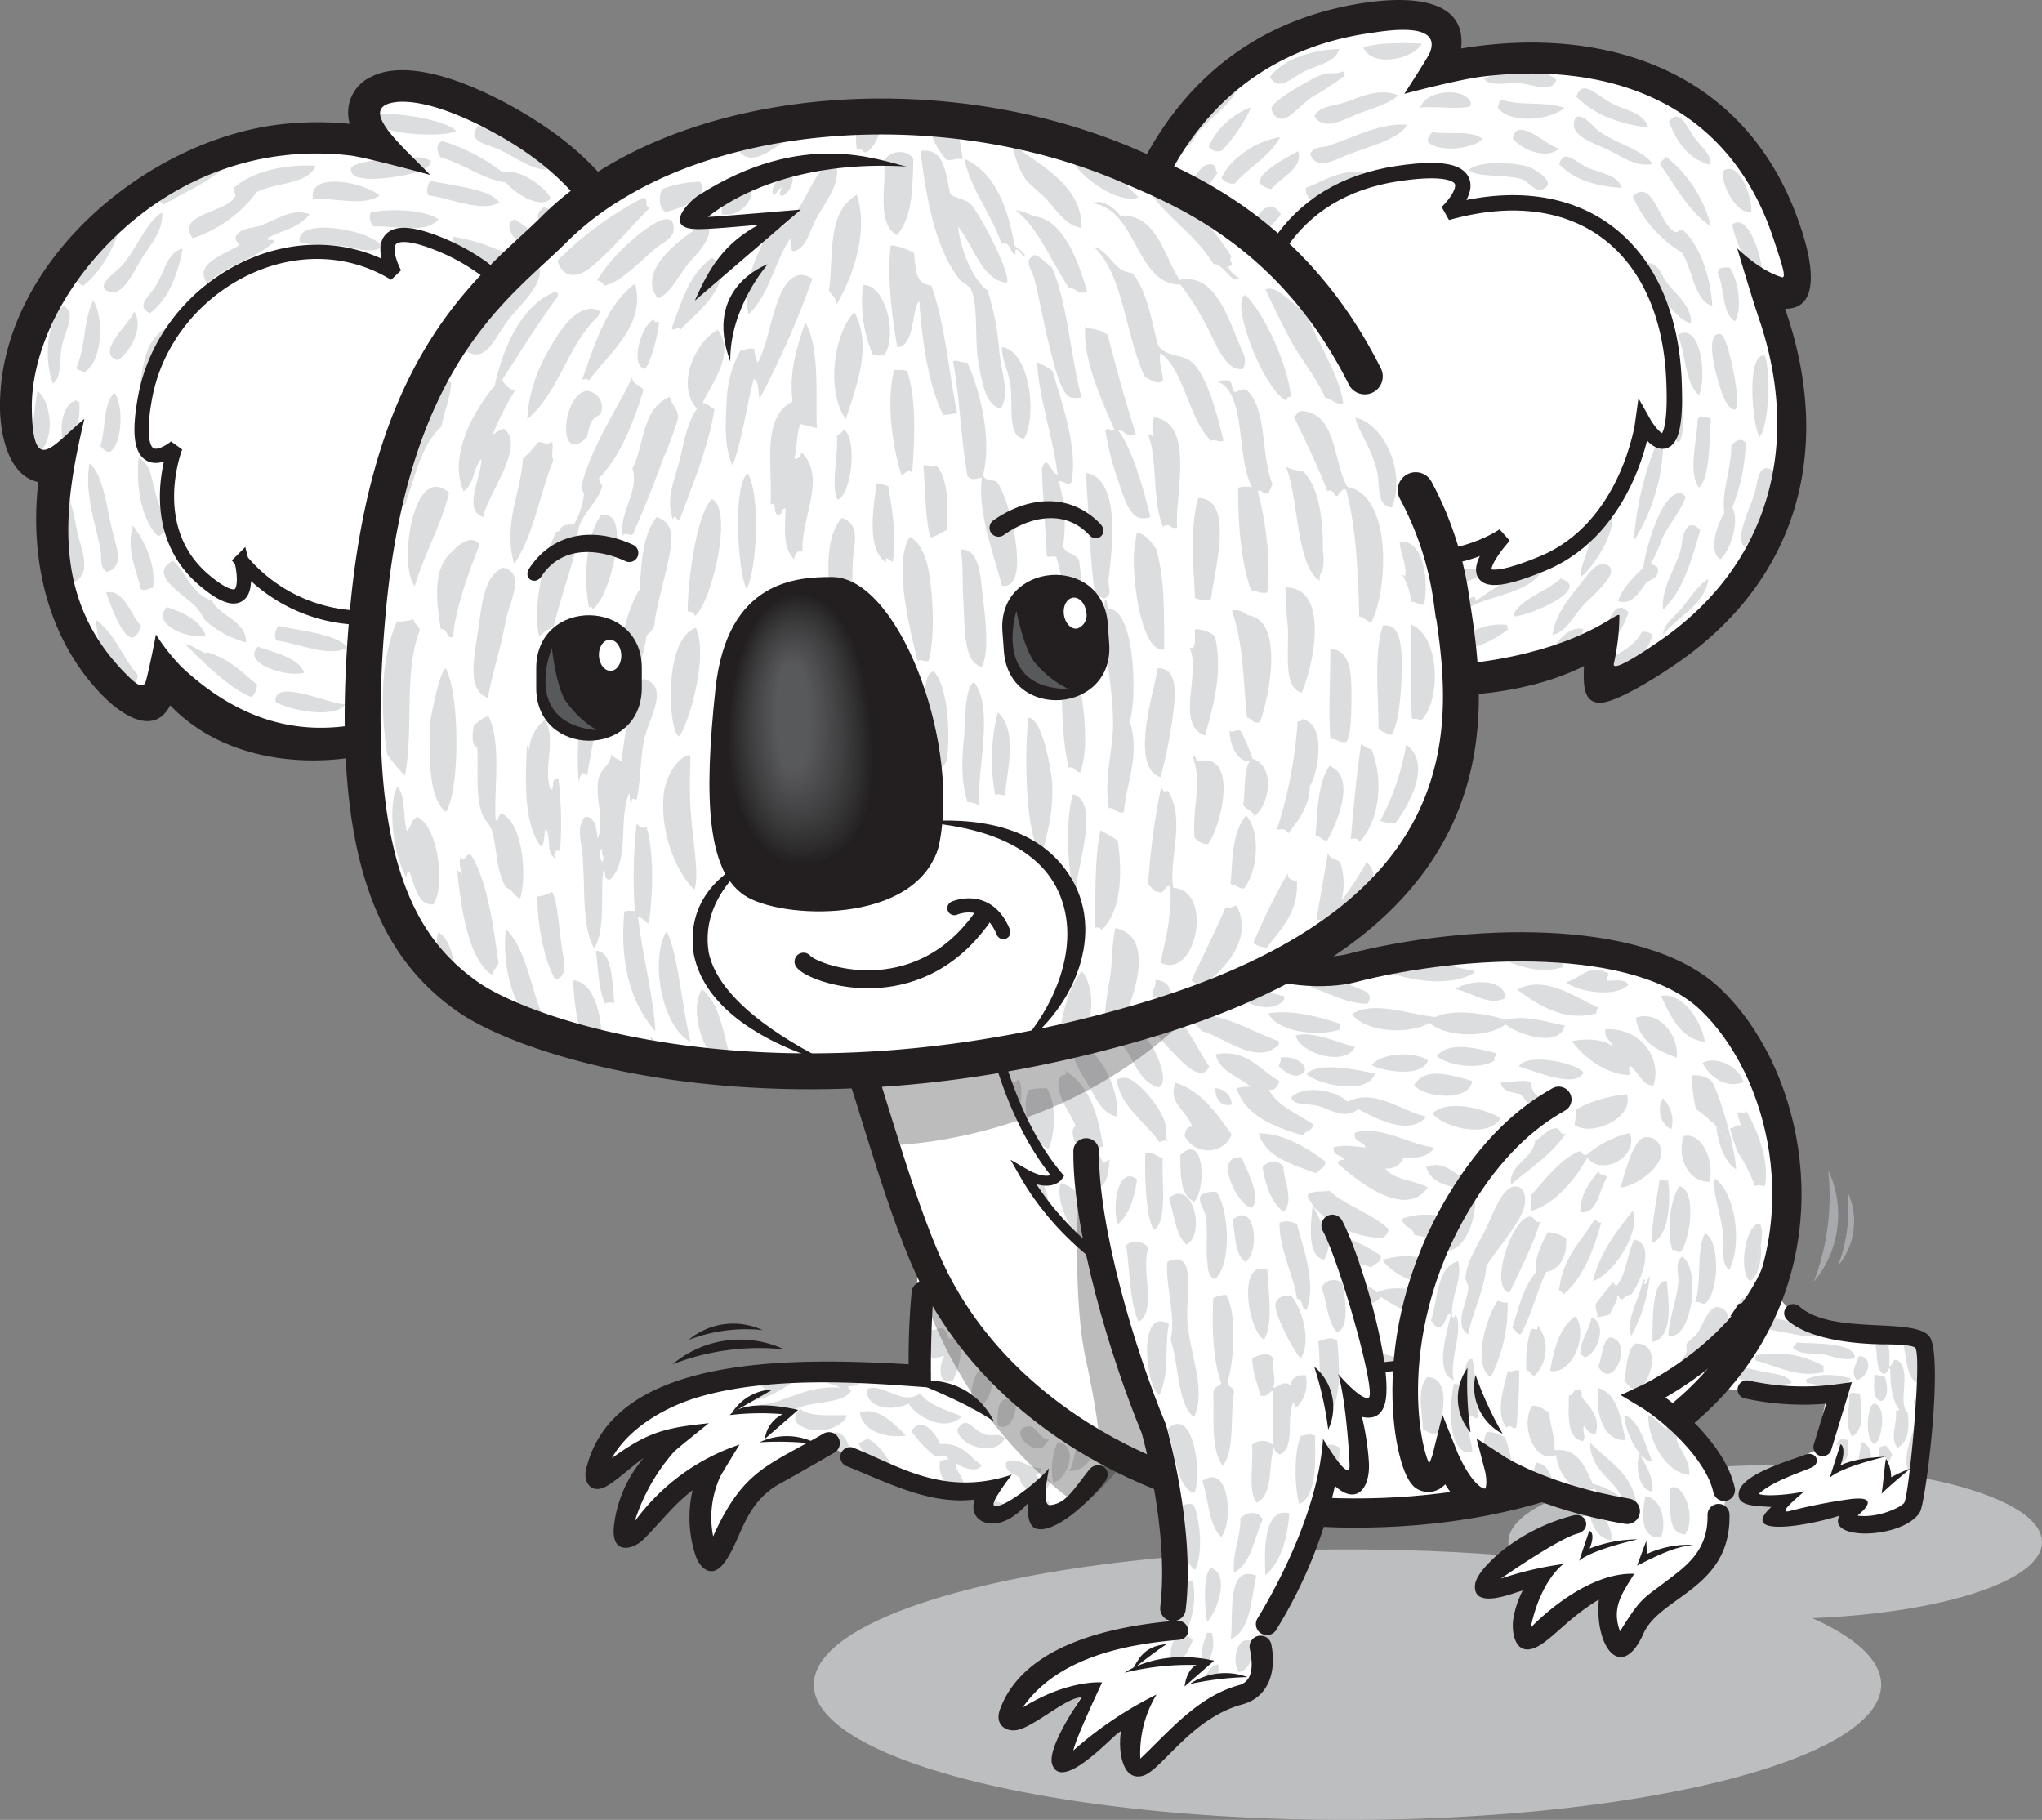 <svg xmlns="http://www.w3.org/2000/svg" xmlns:xlink="http://www.w3.org/1999/xlink" viewBox="0 0 291.89 260.12"><rect x="0" y="0" width="291.89" height="260.12" fill="#808080" stroke="none"/><defs><style>.cls-1,.cls-2,.cls-6{fill:#fff;}.cls-1,.cls-3{clip-rule:evenodd;}.cls-12,.cls-21,.cls-3,.cls-9{fill:#231f20;}.cls-4{isolation:isolate;}.cls-5{fill:#bcbec0;}.cls-10,.cls-12,.cls-15,.cls-21,.cls-24,.cls-26,.cls-29,.cls-30,.cls-31,.cls-32,.cls-33,.cls-34,.cls-35,.cls-36,.cls-37,.cls-38,.cls-39,.cls-40,.cls-41,.cls-42,.cls-43,.cls-44,.cls-45,.cls-46,.cls-47,.cls-48,.cls-49,.cls-50,.cls-51,.cls-52,.cls-53,.cls-54,.cls-55,.cls-56,.cls-57,.cls-58,.cls-59,.cls-6,.cls-60,.cls-61,.cls-62,.cls-63,.cls-64{fill-rule:evenodd;}.cls-7{clip-path:url(#clip-path);}.cls-8{fill:#dcddde;}.cls-10,.cls-14,.cls-15,.cls-17,.cls-18,.cls-24,.cls-26,.cls-60,.cls-61,.cls-62,.cls-63,.cls-64{fill:none;}.cls-10,.cls-14,.cls-15,.cls-17,.cls-18,.cls-24,.cls-26,.cls-60,.cls-61,.cls-63,.cls-64{stroke:#231f20;stroke-miterlimit:3.86;}.cls-10,.cls-15,.cls-17,.cls-18,.cls-60,.cls-61,.cls-63,.cls-64{stroke-linecap:round;}.cls-10{stroke-width:2.61px;}.cls-11{clip-path:url(#clip-path-2);}.cls-13{clip-path:url(#clip-path-3);}.cls-14{stroke-width:1.42px;}.cls-15{stroke-width:4.18px;}.cls-16{clip-path:url(#clip-path-4);}.cls-17{stroke-width:3.13px;}.cls-18{stroke-width:3.66px;}.cls-19{clip-path:url(#clip-path-5);}.cls-20{fill:#a7a9ac;}.cls-21,.cls-22{mix-blend-mode:multiply;opacity:0.3;}.cls-23{clip-path:url(#clip-path-6);}.cls-24{stroke-width:2.03px;}.cls-25{clip-path:url(#clip-path-7);}.cls-26{stroke-width:2.2px;}.cls-27{clip-path:url(#clip-path-8);}.cls-28{clip-path:url(#clip-path-9);}.cls-29{fill:#252223;}.cls-30{fill:#272425;}.cls-31{fill:#292627;}.cls-32{fill:#2b292a;}.cls-33{fill:#2d2b2c;}.cls-34{fill:#2f2d2e;}.cls-35{fill:#313031;}.cls-36{fill:#333233;}.cls-37{fill:#353435;}.cls-38{fill:#373637;}.cls-39{fill:#393839;}.cls-40{fill:#3b3a3b;}.cls-41{fill:#3d3c3d;}.cls-42{fill:#3e3e3f;}.cls-43{fill:#403f41;}.cls-44{fill:#414143;}.cls-45{fill:#434345;}.cls-46{fill:#454446;}.cls-47{fill:#464648;}.cls-48{fill:#48484a;}.cls-49{fill:#49494b;}.cls-50{fill:#4b4b4d;}.cls-51{fill:#4c4d4f;}.cls-52{fill:#4e4e50;}.cls-53{fill:#4f5052;}.cls-54{fill:#515153;}.cls-55{fill:#525355;}.cls-56{fill:#545457;}.cls-57{fill:#555658;}.cls-58{fill:#57575a;}.cls-59{fill:#58595b;}.cls-60{stroke-width:1.7px;}.cls-61{stroke-width:2.57px;}.cls-63{stroke-width:2.02px;}.cls-64{stroke-width:5.13px;}</style><clipPath id="clip-path"><path class="cls-1" d="M230.21,184.88s2.62,8.89,9.93,12,21.16,1.83,21.16,1.83l-1.83,8.62s-11.49,4.7-9.4,6.79a3.84,3.84,0,0,0,3.45.59c2.23-.41,1.47-.33.31.89-.49.51-.64,1-.1,1.4,1.83,1.3,9.14-1.9,11.23-2.16s-3.66,2.16-.26,2.94,8-1.3,8.75-2.61,2.74-21.68,1.18-23.51-9.67,0-15.42-2.09-14.63-18.81-14.63-18.81Z"/></clipPath><clipPath id="clip-path-2"><path class="cls-2" d="M133.58,161.37s30.3-7.31,32.91,14.11-9.14,37.88-17,41.15c-2.93,1.22-1-3.92-1-3.92s-3.46,3.52-6.59,3.52.91-4.31.91-4.31c-7.28,2.68-16.23-1.85-24-5a86.61,86.61,0,0,0-8,3.66c-7.58,3.65-8.36,15.93-9.93,11.23-2.35-7,1.17-11.49,1.17-11.49a20.52,20.52,0,0,0-7.83,4.7c-2.23,2.22-5.48,7.15-5,3a21.64,21.64,0,0,1,6-12.57c-5.75.79-10.76,8.06-10.06,5,3.53-15.42,25.08-15.42,45.46-14.89C130.44,182,133.58,161.37,133.58,161.37Z"/></clipPath><clipPath id="clip-path-3"><path class="cls-1" d="M111.63,142c17.24,9.4,12.54,23.51,22,41.28s33.44,31.35,55.9,31.87,49.12-4.7,60.09-23.51,9.41-36.84-5.22-49.38c-11.51-9.86-35-8.1-51.21-3.92-9.6,2.48-25.6,0-30.31-4.7Z"/></clipPath><clipPath id="clip-path-4"><path class="cls-2" d="M233.48,232.86c-2.89,6.52-5.12-2.37-3.07-5.69,0,0-6.14,1.21-10.11,5.69-4.35,4.91-2.56-5.89,1.41-7.81-4.42.26-6.15,1.67-9,1.92-3.95.36,6.78-9,15.56-10.76A79.89,79.89,0,0,1,214,209.69s1.28,4.87-1.8,4.87-5.63-6.4-5.63-6.4-1,4.09-3.07,3.07-6.7-19.47,5-39c19.21-32,42.6-12.44,43.37,2.15S235,199.58,235,199.58c3.84,2.3,10,8.7,11.39,12.93a3.56,3.56,0,0,1-.76,3.84C246,226,236,227.1,233.48,232.86Z"/></clipPath><clipPath id="clip-path-5"><path class="cls-2" d="M180.54,233c.29,2.49.52,8.07-3.34,9.13-9,2.48-13.39,11.28-14.63,9.14-2-3.39.66-7.18.66-7.18-7.06,1.83-12.11,11.89-11.37,6.14.92-7.06,3.66-8.49,3.66-8.49-7.05.26-12.33,6.46-11.1,3.13,3.44-9.32,16.25-11.25,22.2-11.76,1.92-11.57-1.69-28.86-1.69-28.86-13.07-38.41-8.63-36.45-8.63-36.45,1.44-4.18,23-8.49,29.53,1.44S196.54,196.9,196,200.3s-3.13,0-3.13,0,2.61,10.19.26,11.49-3.13-2.87-3.13-2.87C189.05,217.55,184.18,227,180.54,233Z"/></clipPath><clipPath id="clip-path-6"><path class="cls-1" d="M98.54,57.32c-4.79-19-9.83-31.26-27.4-40.64s-22.28-.79-17.87,2.94c0,0-21.77-5.23-40.14,14.42C-3.35,51.66,2.29,70.86,8.27,65.94c0,0-4.64,19.23,8.19,32.07,7.89,7.89,6.23-3.8,6.23-3.8s7.63,17.57,32.49,10.66S101.17,67.76,98.54,57.32Z"/></clipPath><clipPath id="clip-path-7"><path class="cls-1" d="M158.65,49c0-14.67,8.83-42.53,37.17-46.44,16.1-2.22,9.76,7.33,9.76,7.33s38.8-10.51,49.95,23.71c4.52,13.86-4.41,6.36-4.41,6.36s17.19,32.5-12.55,53c-16.33,11.27-7.9-3.43-7.9-3.43s-10.68,12.71-40,5.38C162.15,87.75,158.65,57.26,158.65,49Z"/></clipPath><clipPath id="clip-path-8"><path class="cls-1" d="M79.13,32.83C71.32,40.64,56,50.38,52.6,87.17s6,48.35,15,54.77,42.08,19.53,92.42,3.85c52.2-16.26,49.64-47.06,47.5-59.9s-18.85-50.26-45.79-62C134.33,11.87,97.1,14.86,79.13,32.83Z"/></clipPath><clipPath id="clip-path-9"><path class="cls-3" d="M118.93,82.47c-5,0-15,.43-16.66,16s-1.33,26.49,4.63,29.8,25.36,3.68,27.48-8.28C137,105.08,128.2,82.47,118.93,82.47Z"/></clipPath></defs><g class="cls-4"><g id="Foreground"><path class="cls-5" d="M215.61,220.41c0-6.06,17.07-11,38.14-11s38.14,4.91,38.14,11c0,5.55-14.28,10.13-32.84,10.87,6.27,2.81,9.85,6.05,9.85,9.51,0,10.68-34.15,19.33-76.28,19.33s-76.29-8.65-76.29-19.33,34.16-19.33,76.29-19.33c8.24,0,16.18.33,23.61.94A3.66,3.66,0,0,1,215.61,220.41Z"/><path class="cls-6" d="M230.21,184.88s2.62,8.89,9.93,12,21.16,1.83,21.16,1.83l-1.83,8.62s-11.49,4.7-9.4,6.79a3.84,3.84,0,0,0,3.45.59c2.23-.41,1.47-.33.31.89-.49.51-.64,1-.1,1.4,1.83,1.3,9.14-1.9,11.23-2.16s-3.66,2.16-.26,2.94,8-1.3,8.75-2.61,2.74-21.68,1.18-23.51-9.67,0-15.42-2.09-14.63-18.81-14.63-18.81Z"/><g class="cls-7"><path class="cls-8" d="M251.78,196c1.75.36,3.87.49,4.34,1.69-3.85.89-7.6-.51-10.65-1.91C247.39,194.67,249.6,195.59,251.78,196Zm22.7-5.43c2.64,0,2.59,4.7,1.1,5.75-.41-.44-.54,0-.95-.1-.51.29.05,1.17-.51,1.43-1.93-.75-1.42-4.54-2.45-6.64.12-.31.56-.45.7-.75a3.87,3.87,0,0,1,1.77,3C274.74,192.66,273.58,191.07,274.48,190.61Zm-.94,9.68c2.73-2.56,4.26,5,.68,4.94.45,1.62.75,4.29-1.55,4.86C271.84,206.16,274.7,204.63,273.54,200.29Zm-6.7-8.78c-1.16.82-3.67.26-4.78-.66C263.41,190.08,266.12,189.63,266.84,191.51Zm4.25,2.85c2.39,1.28,0,6.3,1.63,7.62.16,2,.25,4-1.5,5-1.12-1.53,0-3.38-.22-5.26l.5-.15c-1.22-1.7-1.25-4-1.31-5.87-.36-.33-.26.8-1.09.68-1-.88-.69-2.63-1-4a1.79,1.79,0,0,1,1.84,0,10.32,10.32,0,0,1,.1,2.91C270.71,195.2,270.2,194.39,271.09,194.36Zm-1.63,2.48c.34,1.43.55,2.79-.48,3.45-1.49-.15-1-2.66-1.07-3.74A4.54,4.54,0,0,1,269.46,196.84Zm-.68,4.61c.52,1,.26,4.08-.77,5C266.18,205.92,267.05,198.11,268.78,201.45Zm-3.11-7.56c2.23,0,1.48,3.12-.31,3.39C264.46,195.94,265.41,195,265.67,193.89Zm-2.09-1.31c.67.24,1.59.69,1.55,1.57-1.59.48-3.13-.29-4.56-.53s-3.22.17-4.32-1c.18-.24.59-.35.54-.71C258.56,192.05,261.77,191.92,263.58,192.58Zm2.54,13.57c2.11.67,1.42,4.23-.13,4.92C265.3,209.84,265.75,208,266.12,206.15Zm-5.85-15.57c-1.29.8-3.08.31-4.59,0-2.08-.39-4.25-.54-5.67-1.86,1.88-.85,4.09-.16,6.13.26C257.63,189.31,259.45,189.52,260.27,190.58Zm5.63,8.57c0,2.3.87,5-1.16,6.21-1.29-2.11-.15-4.07-.47-6.11C265,198.88,265.32,199.26,265.9,199.15ZM264.54,197c-1,2-4.64.87-6.24.68l-.14-.51C260.24,196.16,262.77,196.54,264.54,197Zm5,9.6a3.79,3.79,0,0,1,.95,1.38c-.47.69-.52,1.39-1,1.75-.9-.29-.86-2.19-.83-2.88Zm-8.79-11.27c-.31.12.06.6-.14.78-3.47.92-6.65-.88-9.66-1.64-.11-.3.11-.42,0-.73A14.18,14.18,0,0,1,260.75,195.3Zm3.41,10.59c.24,1.62,0,3-1.55,3.57C262.06,207.76,262.26,204.89,264.16,205.89Z"/><path class="cls-6" d="M257.65,208.79s4.65-2.88,5.3-2.1-.77,3.74-.77,3.74,5.76-2.32,7.07-2.19.23,3.8.23,3.8,5.81-4.08,6.59-2.38,2.87,9.84-8.63,12.32-22.73-3.66-21.42-8.75S257.65,208.79,257.65,208.79Z"/></g><path class="cls-9" d="M265.52,216.63c2.94.4,6.31-1.23,6.68-1.85.7-1.17,2.56-21,1.57-22.12-.45-.53-4-.51-4.58-.51-3.8-.06-10.53-.61-13.72-3.49a1.3,1.3,0,1,1,1.74-1.94c4.6,4.13,16.2,1.51,18.54,4.24,2.14,2.49-.44,23.72-1.31,25.16-2.29,3.81-13.4,4.16-11.5.51-4.33,1.44-14.57,3.2-9.74-1.24-2.67-.17-4.95-.16-4.65-2.07.43-2.69,7.51-4.61,9.42-5.38,1.62-.65,2.5,1.21.88,1.86-2.33.95-5.52,2-7.45,3.71,1,.49,5.31,0,6.44-.35.46-.2-4.18,3.34-2.06,2.82a77.48,77.48,0,0,1,8.66-1.71C268.37,213.78,266.94,215.45,265.52,216.63Z"/><path class="cls-10" d="M249.68,198.6a37.87,37.87,0,0,0,13.19.52l-2.35,7.71"/><path class="cls-9" d="M269.62,208.53a5.28,5.28,0,0,1,.71,2.61,21.09,21.09,0,0,1,2.75-1.24s-2.72,2.21-4.12,3.6C269.16,212.5,269.49,208.34,269.62,208.53Z"/><path class="cls-9" d="M263.08,206.44c.46.11.67,1.34,0,3,1.4-.66,3.16-1.06,6.47-1.24,0,0-6.16,1.38-8,3Z"/><path class="cls-2" d="M133.58,161.37s30.3-7.31,32.91,14.11-9.14,37.88-17,41.15c-2.93,1.22-1-3.92-1-3.92s-3.46,3.52-6.59,3.52.91-4.31.91-4.31c-7.28,2.68-16.23-1.85-24-5a86.61,86.61,0,0,0-8,3.66c-7.58,3.65-8.36,15.93-9.93,11.23-2.35-7,1.17-11.49,1.17-11.49a20.52,20.52,0,0,0-7.83,4.7c-2.23,2.22-5.48,7.15-5,3a21.64,21.64,0,0,1,6-12.57c-5.75.79-10.76,8.06-10.06,5,3.53-15.42,25.08-15.42,45.46-14.89C130.44,182,133.58,161.37,133.58,161.37Z"/><g class="cls-11"><path class="cls-8" d="M105.71,198.3c2.91-.52,5.68-2.24,8.81-1.86C113.45,197.84,105.57,202.9,105.71,198.3Zm51,6.19c-.2,3-.78,5.68-3.89,5.78C154.08,208.55,153.64,201.78,156.7,204.49Zm-5.53,1.65c3.16.36,1.44,5.34-.62,5.78A9.46,9.46,0,0,1,151.17,206.14Zm-1.23,8.46a3.41,3.41,0,0,1-.61,2.27c-1,0-1.74-.18-1.85-1C147.73,214.85,148.83,214.72,149.94,214.6Zm-1.84-3.71c.29.66,1.73.17,2,.82-.26,2.23-4.25,1.63-4.3-.41-.66-.77-2.21-.66-2-2.27,1.66-1,3,.8,4.91.82C148.93,210.62,148.28,210.52,148.1,210.89Zm1.84-5.16a8.13,8.13,0,0,1-1,1.23c-2.49.43-4.49-3-1.85-3.09C148.16,203.82,148.51,205.63,149.94,205.73ZM144.82,200a.57.57,0,0,0,.41.62c0,1.85-1.06,4.09-2.66,3.09C142.64,201.74,142.4,199.5,144.82,200Zm.82,15.48c-1.21,2.71-6.08,1.39-7-.83C140.51,212.91,143.06,215.4,145.64,215.43Zm-5.12-10.53c1.27.47,2.25-.26,3.07.62-1.18,2.69-6.42,1.22-6.76-1.24C138.18,202.12,139,204.35,140.52,204.9Zm.41-9.29c2,.32.6,6.13-2.25,5.78C138.7,200.35,138.82,195.28,140.93,195.61Zm-.61,13.83c-.7,1.06-2.93.28-3.69-.41-.23,1.06,1.33,2.1,1.23,3.71-2.16.57-3.93-1.83-3.48-3.92a1.7,1.7,0,0,1,1.23-.2c-.6-1.16-.81-.35-2.05-.62a15.86,15.86,0,0,1-3.28-3.51c1.47-2.28,3.46.3,4.1,1.86C137.56,206.16,138.54,208.2,140.32,209.44Zm-2.87-17.75a12.7,12.7,0,0,1-1.23,5.57c-2.22.94-2-2.32-1.23-3.5-.85,0-1,.71-1.84.2a10,10,0,0,1,0-3.92c.66.05.87-.36,1.64-.2a2.28,2.28,0,0,1,.82,1.44A2.59,2.59,0,0,1,137.45,191.69Zm0,10.73c-2.29,2.3-6.4.09-7.58-1.85-1.9,1.07-6.18.89-5.93-2.07,2.26-1,5,2.47,7.57.62C132.84,200.88,135.25,201.54,137.45,202.42Zm-3.89,12c-3.24.51-6.27-2.06-7.17-3.92a9,9,0,0,1-3.68-4.33c.52,0,1.29-.88,1.63-.41,1.82,1,2.57,3.06,3.9,4.54C130.05,211.48,132.84,212.76,133.56,214.39Zm-.41-18.16c-2,2.65-6.92.23-7.58-2.27a1.54,1.54,0,0,1,1.85-.82C128.62,194.88,130.78,195.67,133.15,196.23Zm-3.69,8.88c-2.51.37-6.09-.39-6.55-3.31C125.47,201,127.89,203.57,129.46,205.11Zm-6.34-8.05c-.16.81-.94,1-1.85,1a.58.58,0,0,0,.41.62c-1,1.71-4.24,1.47-7,2.27-2.22.66-4.71,3.39-6.35.62a1.14,1.14,0,0,0,.21-.83c3.82-.29,6.53-2.88,11.67-2.47-1.06-.52-2.61-.54-2.87-1.86C118.43,194.29,121.25,196.89,123.12,197.06Zm-4.92,8.05c2.62-1.7,3.78,2,3.07,4.33C118.88,209.38,119,206.8,118.2,205.11Zm-3.68-3.72c1.43,1.13,4.69.71,6.55.83-1,2.39-5.79,2.93-7.37.82A1.6,1.6,0,0,1,114.52,201.39Z"/><path class="cls-6" d="M104.64,196.77s5,1.24,4.64,1.9-4.18,2.93-4.18,2.93,6.4-.65,7.31.27-2.87,2.35-3.2,4.31c2,.06,7-.53,8,1.43s-6.14,18.16-17,17.9-22-7.71-17.77-19.59S104.64,196.77,104.64,196.77Z"/></g><path class="cls-9" d="M101.94,219.59l.34-.75c4.17-8.83,7.67-9.41,15.35-13.89a1.57,1.57,0,1,1,1.58,2.71s-4.72,2.76-7.61,4.33c-5.51,3-5.55,8.32-8.3,11.65-1.68,2-3.3.4-3.87-1.29A17.32,17.32,0,0,1,99,213c-2.8,2.12-4.67,4.74-7.12,7.12-1.33,1.29-4.66,2.34-4.1-2.18A18,18,0,0,1,92,208.4c-1.37.93-4,3.35-5.44,4.1-2.1,1.08-3.18-.74-2.81-2.36C87.48,193.68,112.85,194,129.88,195a101.87,101.87,0,0,1,.44-10.36,1.57,1.57,0,0,1,3.13.26c-.33,3.91-.44,9.52-.36,13.42-5.77-.33-21.24-2.07-32.95,1.28-5.49,1.57-10.47,4.8-12.68,8.82,5.23-3.8,7.63-4.34,13.86-5,0,0-4.57,3.64-5,4.11a27.77,27.77,0,0,0-5.6,9.94,30.55,30.55,0,0,1,15-11s-2.55,4.12-2.78,4.61A14,14,0,0,0,101.94,219.59Z"/><path class="cls-9" d="M150.1,215.12c2.21-.21,3.19-2,5.55-5,1.31-1.63,3.52-.16,2.35,1.57s-6.76,7.56-9.82,6.82c-.9-.21-1.35-1.4-1.28-3.62-1.44,1.63-3.29,2.87-5,2.87-2.13,0-3.21-1.53-2.58-3.43-6.38.78-12.44-2.41-18.19-4.73a1.41,1.41,0,1,1,1.11-2.57c6.26,2.53,12.73,6.94,22.4,3.74,0,0-3.33,4.25-2.48,4.44,1.3.53,6.85-4,7.77-5.35C150,209.9,148.72,215.26,150.1,215.12Z"/><path class="cls-9" d="M114.1,201.52l-4.76,4.13a4.51,4.51,0,0,1,2.55-3.52,37.37,37.37,0,0,0-7.57.13S106,199.72,114.1,201.52Z"/><path class="cls-9" d="M116.89,206.42a9.08,9.08,0,0,0-8.33-.27A43.79,43.79,0,0,1,116.89,206.42Z"/><path class="cls-12" d="M104.64,201.93a7.19,7.19,0,0,1,5.82-3.33Z"/><path class="cls-12" d="M130.7,197.55a10.31,10.31,0,0,1,11.37,5.62C138.15,200.43,130.7,197.55,130.7,197.55Z"/><path class="cls-6" d="M111.63,142c17.24,9.4,12.54,23.51,22,41.28s33.44,31.35,55.9,31.87,49.12-4.7,60.09-23.51,9.41-36.84-5.22-49.38c-11.51-9.86-35-8.1-51.21-3.92-9.6,2.48-25.6,0-30.31-4.7Z"/><g class="cls-13"><path class="cls-8" d="M223.41,138.23c-4.3,1.32-8.46-1-11.29-2.54,2.8-2.26,6.92.43,10.86,1.06C222.94,137.41,223.55,137.45,223.41,138.23Zm7.38,64.05c-2.66.72-6,2-9.12,1.05.05-1,1-1.19,2.17-1.05a29.78,29.78,0,0,1,7.38-1.48C231.44,201.64,230.58,201.43,230.79,202.28ZM203,202.7c-3.14,2.21-8.56.47-9.55-2.54,2.81-2,5.34,2,9.11,1.69.24.06.15.42.44.43Zm15-2.33c-1.13,2.78-5.77,3.11-8,1.06,0-.56.2-1.33-.65-1.06C211.59,199,215.3,200.82,218,200.37Zm17.8-2.74c-3.89.15-9.78,5.26-13.67,1.47,4.46-1.71,9.66-2.71,14.32-4.22a1.63,1.63,0,0,0,.65.42C237.24,196.65,236.26,196.9,235.78,197.63Zm-49.27,0c-4.28.13-7.13-2.92-9.12-5.71,2.07-2.43,4.86,1.58,6.51,3,1.37,1.14,2.22,1,2.83,2.11C186.79,197.33,186.52,197.35,186.51,197.63Zm22.14-.43c-.46,4.08-7.15,1.66-7.38-.84C203.07,194.48,206.06,198.48,208.65,197.2Zm11.29-.84c-.95,1.68-6,1.45-6.52-.43A30.74,30.74,0,0,1,219.94,196.36Zm-42.76-.21c-2.77.11-5.43-1.19-5.86-4.44,3-2.07,3.23,2.3,5.86,2.53C177.34,195,178,195.55,177.18,196.15Zm12.59-.85c-.87,1.31-3.4-.23-3.69-1.48C187.73,192.76,189,194.3,189.77,195.3Zm41-1.27c-.58,2.83-7.42,4.87-8.47,1.06C225.48,195.19,228.33,193.91,230.79,194Zm-29.3.85c-2.85,3.62-9.6.53-11.72-1.69,4.36-1.55,7.89.59,11.72,1.26Zm42.32-3c.68,3.36-3.63,4.45-5.86,3A4.51,4.51,0,0,1,243.81,191.92Zm-36,2.75c-2.42,2-5.23-1-5.86-3.39,1.7-.69,2.18.14,3.69,1.27C206.71,193.38,207.68,193.71,207.78,194.67Zm41.46-4.23c2.23,1.71-.45,4.71-2.6,2.75C247.32,192.09,247.59,190.59,249.24,190.44Zm-60.34-1.06c.95.49,2.73.16,2.6,1.69C190.19,190.94,189,190.65,188.9,189.38Zm32.56,1.27c-.88,4.68-9.78,4-10.64-.21C214.08,189.73,217.54,192.37,221.46,190.65Zm-25.18-.85v.85a9.81,9.81,0,0,1-8.69-5.07C191.16,185.5,193.6,188.32,196.28,189.8Zm35.38.22c.08,3.37-6.94,3.95-7.6.21,1.35-1.52,4.94,1.07,7.16-.64C231.42,189.69,231.61,189.78,231.66,190Zm6.94,0a5.78,5.78,0,0,1-1.73.42,28.87,28.87,0,0,1-3-5.5C237.18,184.16,238.53,187.66,238.6,190Zm7-2.54c.17,1.72-.5,2.38-1.74,1.69a7.89,7.89,0,0,1-.21-2.75C244.67,186.36,244.65,187.37,245.55,187.48Zm-22.79.84c-1.59,1.19-7.74.85-9.12-.84C216.2,186.78,221,186.91,222.76,188.32ZM238,185.37c2.23-1,4.4,3.08.87,2.95C238.59,187.28,237.94,186.64,238,185.37Zm11.29,2.74c-.67-.57-1.14-.12-1.74-.84a2.19,2.19,0,0,1,2.83-1.69C250.77,187,250.1,187.51,249.24,188.11Zm-17.58-.63c-.86-.09-2.69-.28-3.26-1.27-1.42.55-4.48,2.33-5.42.21,1.36-.34,4.17-2.17,6.29-1.9C230.62,184.69,232.93,186.19,231.66,187.48Zm-47.54-.42c-1.76,3.14-10.27-.65-11.5-3C176.19,180.78,180.8,185.63,184.12,187.06Zm24.31-.21c-2.58,3.7-8.68.17-11.07-1.48-2.13,2.51-6.16.34-8-1.06,1.53-1.78,6.18-1.13,7.38.42,3.82-1.61,7,.48,10.85,1.06A11.14,11.14,0,0,0,208.43,186.85Zm37.77-2.33c-.87.15-1.24-.2-1.95-.21a35.37,35.37,0,0,1,.21-5.92C248.4,177.19,247.82,182.94,246.2,184.52ZM223,184.31c-2.56,1.41-4.69-.29-6.08-1.69-.59.39.69.71.65,1.27-2.29,2.33-5.39-1.21-7-2.33.69-1.8,4.14-.47,4.78.42C217.41,179.58,222.09,181.82,223,184.31Zm19.31-.42a4.32,4.32,0,0,1-1.73.21,72.78,72.78,0,0,1-.65-12.69,4.83,4.83,0,0,1,2,.22C243.28,174.81,243.41,180.55,242.29,183.89Zm-56.43,0a15.83,15.83,0,0,1-5.43-.85c-1.47-.41-4-.56-4.12-2.54,1.29-.36,3.18-.14,4.56-.42-1.61-1.69-4.62-2.86-4.56-5.5.56-.62,1.43.37,1.95-.21-2.1-1.26-4-2.7-5-5.07.25,0,.18-.38.22-.63,4.43-.14,6.69,3.61,9.76,5.49a2,2,0,0,1-2.6,1.06c1.27,2,3.59,3,6.08,3.8.13,1.26-.26,2-1.52,1.91.19,1.08,2,.57,2.38,1.48C187.18,183.05,186.41,183.36,185.86,183.89Zm-16.93-.22c-.17,1.78-3,.18-3.91-.63-2.45-2.09-5.35-6.23-5.21-7.61C163.76,176.45,165.53,181.41,168.93,183.67Zm39.5-.84c-3.6,1.94-8.91,0-10.85-2.75,4.39-1.34,7.5.11,10.85,1.69Zm41.9.21a7.69,7.69,0,0,0-1.52-.42,41,41,0,0,1-.65-8.88C252.48,173.19,252.52,181.15,250.33,183Zm-26.7-2.11c-2.9.48-5-1.56-6.51-3.17C219.54,177.72,223.05,178.45,223.63,180.93Zm-53.4-.22c-4.38.45-5.8-3.78-8.47-5.7,0-.32.81-.87.22-1.06,3.3.81,5.7,4.31,8.47,6.34C170.48,180.54,170.4,180.67,170.23,180.71Zm57.74-.63c-2,.33-2.64-1.66-3.26-2.75s-1.77-2.57-2-4C226.34,172,228.67,177.2,228,180.08Zm.43-5.28c2.94-1.58,7.47,6.85,3,7C230.53,179.35,229.13,177.4,228.4,174.8Zm-32.34,6.34c-3.5-1-7.11-1.95-9.33-4.23,3.81-1.58,8.07.9,10.63,2.54C197.5,180.57,196.44,180.52,196.06,181.14Zm39.51-8c3.1.46,4.11,8.72,1.08,9.94C236,180.28,235,175.75,235.57,173.1Zm-77.06,5.29c-3.93,1.22-7.87-5.81-6.95-9.3C155.39,169.88,156.18,175.44,158.51,178.39Zm54.91-1.06c-3.07,1.84-7.89-.35-11.28-.84-.13-1.22-1.67-1.05-1.74-2.33,4.34-1.58,8.63.39,12.16,1.48C212.52,176.53,213.62,176.29,213.42,177.33Zm-39.07-.42c.11.66-.58.56-.65,1.06-4.8-.19-6.39-3.5-9.11-5.71.12-.44.53-.6.43-1.27C168.67,172.44,171.09,175.09,174.35,176.91Zm24.1-1.27c0,.64-.46.82-.65,1.27a13.82,13.82,0,0,1-11.07-5.71c.36-1.32,2.33-.75,3.25-1.06C192.41,172.36,196.05,173.4,198.45,175.64Zm19.75-1.27c-2.8.36-6.7-1.19-8-3.59,3-.6,6.18,1.16,8.25,2.75C218.45,173.91,218.15,174,218.2,174.37Zm-58.39-1.9c-2.62.48-4.19-3.47-5-6.55-.5-1.92-2.3-3.93-1.09-5.08-.81-2-3.3-4.87-2.17-7,.2-.37,1.19,0,.65-.85,3.45,2,4.73,6.11,5.43,10.78-.41.4-.54,0-1.09,0C157.81,166.53,159.21,169.11,159.81,172.47Zm-9.77-.21c-1.59.12-1.87-1.83-2.38-3-.86-1.86-2.07-3.52-2-6.55A22.87,22.87,0,0,1,150,172.26Zm73.37-1.06c-2.63,3-4.81-2.08-7.16-2.75-1.78,1.53-4.91-1.68-5-3.17a8.86,8.86,0,0,1,3.91,2.12C219.06,166,222.18,168.6,223.41,171.2ZM172.83,171c-1,1.34-3.52-.07-3.69-1.48C170.81,169.58,172.48,169.65,172.83,171Zm63.17-.63a1.75,1.75,0,0,1-.22,1.27c-2.28-.2-3.37-2.54-4.34-4s-2.46-3.42-2.39-5.71C232.61,163.51,233.38,167.83,236,170.36Zm7.81-5.71c2,.89,4.54,6.92,1.31,8.24C244.75,170.19,243.57,167.25,243.81,164.65Zm-39.72,5.07c-3.27,4.72-10.41-1.25-12.8-3.38-.07-.56.45-.54.86-.63-.37-.7-1.69-.47-1.52-1.7,1.2-.46,3.3-.15,4.56,0-.24-1-1.78-.66-1.52-2.11,3.48-1.13,7.52,1.54,11.29,2.11-.64,1.29-2.34,1.54-4.34,1.48A2.46,2.46,0,0,1,198,167C199.23,168.68,202.21,168.67,204.09,169.72Zm48.19-.21c-1-.1-1.06-.23-1.74.21a49.57,49.57,0,0,1-3.25-8.45c.68,0,.72-.57,1.52-.43-.12-.59-.32-1.09-.44-1.69.37-.57,1.28.59,1.09-.63C251.09,161.27,253,165.82,252.28,169.51Zm-21.49-.63c-.06.43-.59.41-.65.84-1.75-.34-2.11-2.31-3-3.59s-2.8-2.2-2.39-3.81C228.43,162.86,229.58,165.9,230.79,168.88Zm-21.71,1.05c-2.34-.46-4.67-.94-5.21-3.17,2.59-.94,3.95,1,5.87,1.91C209.74,169.31,209.28,169.49,209.08,169.93Zm28.66-.84c-.78-.41-.8.08-1.52.21-1.6-2.25-3.6-4.11-4.56-7A5.71,5.71,0,0,1,237.74,169.09Zm-15.2-2.33c-3.68,1.07-6.57-2-8.25-4.23C217.9,160.34,221.91,163.43,222.54,166.76Zm25.18-2.53c.23,1.46.24,2.86-1.3,3a23,23,0,0,1-4.56-13.53,3.81,3.81,0,0,1,2.6.63C245.39,155.11,247.34,161.77,247.72,164.23ZM189.46,166c0,1-.91,1.08-1.3,1.69-3.41-1.26-7.15-2.2-8.25-5.71C183.61,162,186.92,164.14,189.46,166ZM167,163.2c-.4-.41-.79-.07-1.3,0-2-2.83-5.63-5.19-6.08-8.88a2.13,2.13,0,0,1,1.52-.21c1.45.29,4.9,4.19,5.43,6.55C166.72,161.47,166.4,162.41,167,163.2Zm68.81-4.89c3.25-.14,6.56,5.69,2.61,6.76C237.47,163,235.23,160.51,235.78,158.31Zm-48.19,2.32c.14,1.13-1.13.87-1.3,1.69-4.17-1.28-8.21-2.71-9.55-6.76a4.73,4.73,0,0,1,2-.21c-1.68-1.54-4.39-2.07-5-4.65,4.4-.88,6.4,2.35,9.12,3.8-.28.64-.47,1.38-1.52,1.27C182.67,158.1,185.37,159.13,187.59,160.63Zm36.47-.42c-3.24.7-5-1.84-6.73-3.81-1.2-.31-2.66-.36-2.82-1.69,1.55.12,3-.56,4.34,0C218.89,158.2,223.84,156.9,224.06,160.21Zm-74.45-4.65c1.39,1.93,1.25,6.47.22,8.67-2.55-1.2-4-5.6-2.83-8.46A9.62,9.62,0,0,1,149.61,155.56Zm64.9,4.23c-1.7,3-8.17,1.41-9.77-.64C207,157,212.42,158.57,214.51,159.79Zm-10.64-.21c-2.44,2.93-7.25.23-9.76-1.06-1.88,1.56-3.91.07-5.65-.42s-3.62,0-3.9-1.27c2-1.88,6.51-.93,8,.63C196.6,155.51,200.12,158.77,203.87,159.58Zm-58.17.21c-.67-.26-.67-1.18-1.3-1.48-.13-1.4.38-2.17.22-3.6a1,1,0,0,0,.87-.42C146.46,155.22,145.76,158,145.7,159.79Zm9.77-9.94c2.61,1.87,4.6,6.86,4.12,9.73-2-.35-3-2.66-3.9-4.23s-2.23-3.41-2.39-5.08C154.31,150.41,154.69,149.94,155.47,149.85Zm20.62,8c-1.46.45-2.43-.68-2.39-2.32A2.51,2.51,0,0,1,176.09,157.88Zm60.25-2.7c-1.54.1-2.12-1.82-3.25-2.75-.62,0,.18,1.3-.43,1.27-3.24-.23-6.26-2.5-8-4.86,2.07-.43,4.78-.31,5.87.84-.26-1-1.28-1.15-1.09-2.53C234.52,146.79,237.64,151.35,236.34,155.18Zm-26-.25c-1,2.57-6.79,1.91-8.25.21,1.67-2.76,5.29-1.39,8.25-.64Zm38.85-.22c-2.6,1-4.89-.9-5.86-2.74C245.4,150.83,248.66,152.5,249.24,154.71ZM163.5,148c1.74,1.73,3.76,6.64,2.17,7.4-3.33-.8-3.47-4.73-5.86-6.55-.8-.62-1.78-.38-2.39-1.48A4.62,4.62,0,0,1,163.5,148Zm22.14,5.71c-1,.23-2.08-.58-2.82-1.27,0-.5.37-.62.22-1.27C185.72,150.72,187.81,153.14,185.64,153.66Zm10.85-.21c-1,3.13-8.17,1.49-9.76,0C188.47,151.74,193.86,152.85,196.49,153.45Zm29.83-.18c-1.14,2.38-7.21-.39-9.2-.88C218.19,150.45,225.15,151.84,226.32,153.27Zm-53.49-.88c-1.12,2.67-4.35-1.16-5.86-2.75-1.72-1.82-3-3.46-3-5.28a7.41,7.41,0,0,1,2.61-.43C168.58,144.36,171.65,150.81,172.83,152.39Zm31.26-.85c-.83,2.58-6.84,1.41-8,.64C197.47,150.47,202.06,150.23,204.09,151.54Zm9.55,0c-2.1,1.33-6.51.8-8.25-.63,1.63-2.29,6.34-1,8.47-.42C214,151,213.46,150.94,213.64,151.54Zm20.19-6.13c3.38-1.14,6.19,2.58,5.86,5.71C236.79,150.14,234.27,148.79,233.83,145.41Zm-40.16,4.23c-1.49,2.8-7.83.88-8.46-1.69C187.66,147.31,191.18,149,193.67,149.64Zm-10.85-.42c-3.16,3.22-7.89-1.13-11.07-1.9-.45-.95-1.94-1.13-1.3-2.54,5.26.35,8.07,2.42,12.37,4Zm8.68-2.12c-3.08,1.07-8.93.37-10.2-2.32,3.65-.56,7.35.57,10.2,1.48Zm32.17-.53c-.87,3.31-7,1.07-8.47-.21-2.52,2-8.47,1.86-10.85-.21-3,1.75-9.34,1.31-11.07-1.27,3.16-2,8.36.17,11.94.42,2.61-1.26,7.66-.4,10,.42C218.21,145,221.11,146.13,223.67,146.57Zm4.52-1.79c-4.62,1.33-8.67-1.38-11.29-3.38,3.87-2.2,8.47,1.2,11.5,2.53C228.43,144.31,228.14,144.38,228.19,144.78Zm15.5,4.07c-3.77-.42-5.1-4.33-6.3-6.55C240.6,141.75,243.21,146.07,243.69,148.85Zm-60.1-6.09c-2.49,3.38-9.86-1.58-11.29-4.22,2.56-1.84,3.92.58,6.29,1.9a16.94,16.94,0,0,0,5,1.9Zm31.62-.16c-2.48,1.25-4.91-.91-7.16-1.27C209.91,140.05,215,139.68,215.21,142.6Zm-22.58-2.17c.93.92,4.25,1,2.82,3-3.36-.12-5.36-1.55-8-2.33-.15-.78.76-.53,1.09-.84-.14-1-1.48-.82-1.52-1.91,1.85-.89,5.06,0,6.29,1.06C193.38,140,192.7,139.93,192.63,140.43Zm40.11.33c-1.89,1.77-7.09,1-8.9-.42,2.32-.63,3.24-2.74,6.08-1.27.09.51-.4.46-.21,1.06C230.93,140.13,232.38,139.91,232.74,140.76Zm-22.14-1.67c-4.22,2.35-12.29.62-15-1.9,4.06-2.84,10.44,1,15.19,1.48C210.78,138.84,210.6,138.88,210.6,139.09Z"/><path class="cls-2" d="M140.63,138.12c-.11,6.41,3.13,21.16,10.58,30,0,0-1.18,1.7-4.85-.43,3.82,6.71,10.1,13.05,20.39,18.2,13.59,6.79-.78,5.75-.78,5.75a75.36,75.36,0,0,0,47.55.52c17.35-5.67,4.18,5.75,4.18,5.75s26.38-11.24,38.92-12.28-6.53,49.37-71.84,42.58-66.88-40.75-77.33-78.9Z"/><path class="cls-14" d="M140.63,138.12c-.11,6.41,3.13,21.16,10.58,30,0,0-1.18,1.7-4.85-.43,3.82,6.71,10.1,13.05,20.39,18.2,13.59,6.79-.78,5.75-.78,5.75a75.36,75.36,0,0,0,47.55.52c17.35-5.67,4.18,5.75,4.18,5.75s26.38-11.24,38.92-12.28-6.53,49.37-71.84,42.58-66.88-40.75-77.33-78.9Z"/></g><path class="cls-15" d="M122.28,150.68c2.09,5.23,6.8,23.48,11.56,32.64,10.71,20.64,35,32.39,57.47,32.91s46.89-6,58.26-24.55c10.71-17.51,5.36-38.93-5.09-48.86-10.19-9.67-35.14-8.62-51.34-4.44-3.22.83-10.77.9-15.76-2.42"/><path class="cls-2" d="M233.48,232.86c-2.89,6.52-5.12-2.37-3.07-5.69,0,0-6.14,1.21-10.11,5.69-4.35,4.91-2.56-5.89,1.41-7.81-4.42.26-6.15,1.67-9,1.92-3.95.36,6.78-9,15.56-10.76A79.89,79.89,0,0,1,214,209.69s1.28,4.87-1.8,4.87-5.63-6.4-5.63-6.4-1,4.09-3.07,3.07-6.7-19.47,5-39c19.21-32,42.6-12.44,43.37,2.15S235,199.58,235,199.58c3.84,2.3,10,8.7,11.39,12.93a3.56,3.56,0,0,1-.76,3.84C246,226,236,227.1,233.48,232.86Z"/><g class="cls-16"><path class="cls-8" d="M237.71,157a4.52,4.52,0,0,1,1.21,4.36C237.54,161.05,236.71,158.41,237.71,157Zm-10.63,58.17c1.67.91,3.48,2.78,3.25,5C228,219.84,227.17,217.18,227.08,215.14Zm10.34,4.58c-3,.15-2.74-3.28-2.23-5.89C237.42,214.08,238.33,217.47,237.42,219.72Zm-4.66-2.62c-2.39.19-3.58-2.66-4.86-4.36-2.82,1-5.08-1.78-5.48-4.8-3.12,1.31-5.13-4.23-3.44-7,1.21-.15,1.63.57,2.43.87.19,1.9.82,3.33.81,5.45,3.59-.45,4.59,3.06,5.47,4.8a10,10,0,0,1,4.26,2.18c-1.24-3-4.54-3.84-4.66-8.07,2.55,2.63,6,4.26,6.68,8.94-.38.43-.95.11-1.41,0C232.71,215.7,233.18,216.58,232.76,217.1Zm5.88-4.36c1.82-1.37,4,4.07,2.22,6.54C238,219.08,239,215.16,238.64,212.74Zm-15.4.87c0,.58-.65.47-.61,1.09a3.92,3.92,0,0,1-3-5.67C221.94,209.33,221.69,212.44,223.24,213.61Zm11.34-5.45c.77,1.46,1.87,3.12,1.62,5-2.17-.25-2.42-4.13-1.82-5.46a10.92,10.92,0,0,1-2.23-5.45c2.1.51,3,4.14,4,6.54C235.29,209,235.19,208.3,234.58,208.16Zm-18.23,2.62c-3.15.94-5.1-3.65-3.85-6.11,1.2-.13,1.75.45,2.63.66A24.4,24.4,0,0,1,216.35,210.78Zm23.3-5c.62,1.62,2,3.18,1.82,5-3-.22-5.86-4.45-5.87-8.51,1.13.38,1.66,1.41,2.63,2-.28-2.3-1.62-4.73-.41-6.76C239.47,198.85,240.73,203.56,239.65,205.76Zm-29.18,1.75c-3.64.62-3.32-7-2.63-9.81.34.3,1.16-.36,1,.87.79-1.25.18-4.46,1.62-4.36.59,2.77.5,5.07.81,8.28-.43.48-.6-.28-1.22-.22C209.49,203.91,210.35,205.89,210.47,207.51Zm21.88-1.75c-3.19.29-4.42-4.19-3.85-7.41C231.25,199.25,231.64,202.68,232.35,205.76Zm-5.87-2c-.45.43.33,1.52-.21,2.18-2.32-.4-2.07-3.59-2-6.54.65,0,.6-.81,1.21-.87s.65.46.61,1.09c1,1.29,2.75,2.83,2,5.23C227.13,205,226.84,204.35,226.48,203.8Zm-21.08,1.09c-1,.16-1.39-.39-2-.65-.16-3-.87-5.73.61-7.42C207.47,196.85,206.29,202.52,205.4,204.89Zm11.35-.87c-.51.43-.68-.57-1.42,0-1.65-2.05-.35-5.81.21-8.07.77.19,1.29-.35,1.62,0A78.68,78.68,0,0,1,216.75,204ZM234,198.79a3.4,3.4,0,0,1-1.82-1.53c.42-1.88.31-4.32,1.62-5.23C237.78,192,235.86,197.83,234,198.79Zm7.91-2.32a6.41,6.41,0,0,1-1.83-1.08c0-.84.75-1.33,1-2.19.09-.29-.1-.91,0-1.08.28-.55,1.32-1.08,1.82-2,.67-1.17,1.49-3.6,2.84-3.27C249.68,187.87,243.62,196,241.88,196.47Zm-22.49.13c-.72.12-.5-.77-1.22-.65a16.6,16.6,0,0,1,.61-5.89c.51-.41,1.08.5,1-.65A5.49,5.49,0,0,1,219.39,196.6ZM208,187.67c1.36,2.39-.89,6.52-.2,9.59-2.89-1.11-.86-7.13-.41-9.38-.68-.43-.7,1.71-1.62,1.75s-.8-.59-1.22-.87c1-3.14.8-7.58,3.85-8.51.81,2.28-1.16,5.44-.81,7.85C207.64,188.61,208.19,188,208,187.67Zm17.22.43c1.88,2.71-.51,8.45-3.65,7.85C222.17,192.62,223,189.54,225.26,188.1Zm4.86,3.05c3.62.37.45,7.95-1.62,4.15C229.07,193.94,228.94,191.84,230.12,191.15Zm-17,5.67c-2.78-1.83-.46-8.85,1-10.9.47.07.76.35,1.42.22A22.3,22.3,0,0,1,213.1,196.82ZM226.48,194a1.52,1.52,0,0,0-.61-.44c.11-2.21,1.25-3.3,1.62-5.23C229.91,189.06,228.27,193.77,226.48,194Zm14-14.39c2.73,1.89,1.34,12-2,11.34,0-2.16,1.15-4.87,1.42-7.64C240,182.1,239.35,180.39,240.46,179.6Zm-4.26,12.21c0-1.34-.09-5.4.61-7.41.26-.75.7-1.37,1.42-1.31C238.53,186.33,239.25,191.05,236.2,191.81Zm-18.84-1.09c-.71,0-.67-.74-1.22-.87.91-2.95,1.66-6.07,3.45-8.07-.4-1.68.75-4.06,1.62-5.67a5.36,5.36,0,0,1,2.63.87c.2,2.24-.7,4.43-2.83,4.8C219.66,184.48,219,187.91,217.36,190.72Zm15.81.22c-.9-2.53,1.33-5.37,1.62-8.07.77,0,.07.18.2.65.64,0,.39-.88.81-1.09A22.22,22.22,0,0,1,233.17,190.94Zm-23.31-.22c-2.24-1.42,0-4.72,0-6.76,0-.49-.43-.93-.4-1.31.19-2.54,2-5.08,3-7.19s2.25-5.76,4.05-5.89c.9-.07,1.69.66,1.42,2.62-.32,2.25-4.33,6.81-5.47,8.72C212.1,184.69,210.58,187.28,209.86,190.72Zm18.44-2.4c.11-.84-.36-1.06-.2-2,.78-1.05,1.61-2.05,2.43-3.06.21.15.21.51.61.44,1.28-1.66,1.48-4.51,2.43-6.54,3.24.65.77,6.35-.4,7.85a2,2,0,0,0-1.22.65c-.55.16-.41-.43-.81-.43.08.86-.72,1.56-1,2.61C229.55,188.07,228.87,188.14,228.3,188.32Zm15.4-2c-.64.11-.71-.39-1.42-.22,1-2.72.12-7.43,1.42-9.81C245.87,177.24,245.81,184.71,243.7,186.36Zm-20.26-1.31a.57.57,0,0,0-.61-.44c.43-4.77,3.13-7.09,5.07-10.24.3,0,.82.81,1,.21C228,178.21,226.27,182.79,223.44,185.05Zm-7.7-.22c-3-.72.46-11.08,3-10.9.55,0,.74,1.09,1.42.65C219,178.36,217.29,181.48,215.74,184.83Zm31.41-3.27c-1.21-1-.71-3-.82-4.58-.2-3.23-1.66-6.4-1.21-8.5C248,170.41,249.15,177.73,247.15,181.56Zm-6.89-2.62c-.62.16-.6-.37-1.22-.21-.86-2.92-.32-7.25,1-9.16C242.54,170.14,241.64,177,240.26,178.94Zm-29.39-7.63c.12,3.5-2,8.89-5.47,7.2C206.57,175.53,207.63,171.34,210.87,171.31Zm39.9,12.08c-2.55-.07-1.53-8.48.81-8.5A11.61,11.61,0,0,1,250.77,183.39Zm-23.08-.3c1.07-4.24,3.41-7.1,5.68-10C234.57,176.21,230.41,182.37,227.69,183.09Zm8.51-5.45c-.29-2.16.62-6.15,1-8.94.75,0,.57.24,1.21,0C238.82,171.49,238.67,176.56,236.2,177.64Zm-6.48-9.38c-1.15,1.69-1.38,5.47-3.85,5,.07-2.84,1.45-4.26,2.63-5.89C228.75,168.25,229.17,167.64,229.72,168.26ZM219,173.06c-.54-.7.22-1.52-.2-2.18,2.13-2.29,3.92-4.94,6.89-6.33.57,0,.39.74,1.21.44a14.09,14.09,0,0,1,6.08-3.05c1.3,3.55-4.2,6.24-6.08,3.49C225.08,168.78,222.24,172,219,173.06Zm-3-3.71c-.42-2.93,3.07-3.53,3.45-6.32,1-.46,1.87-1.83,3-1.75.69.05.62,1.26,1.42.66C221.82,165.06,218.66,167,215.94,169.35Zm28.37-.43c-3.26.05-4.73-3.92-3.65-6.55C243.42,161.8,245.16,166.32,244.31,168.92Zm-28.17-5.67c-1.21,2.53-3.35,6.18-6.68,5,1.45-2.57,2.5-6.52,6.08-6.1C215.6,162.66,215.74,163.1,216.14,163.25Zm21.28,1.52c-.1,2.35-3.76,4.75-5.88,5,.56-1.53,1.69-6.75,3.45-7.2A2,2,0,0,1,237.42,164.77Zm10.74,2.4c-2.09-1.27-2.95-4.93-3-7.63C247,161.16,247.93,163.78,248.16,167.17ZM232.54,156.4c1.13,3.4-5.08,6.16-7.49,4.36a8.56,8.56,0,0,0,.2-2.18A18.84,18.84,0,0,1,232.54,156.4Z"/></g><path class="cls-9" d="M231.57,233.17c3.36-5.43,3.27-4.49,8.05-8.28,2.57-2,4.54-4.29,4.46-8.34a1.57,1.57,0,0,1,3.14-.06c.2,10.61-9.9,11.61-12.3,17-3.08,6.92-7,2.07-6.38-4.86-4.38,2.62-6.72,5.74-8.92,6.79-3.07,1.46-3.63-2.14-3.28-4.18a14,14,0,0,1,1.32-3.91l-.57.17c-1.48.46-6.51,2.4-6.25-.93.13-1.6,2.5-3.73,3.54-4.64a27.2,27.2,0,0,1,10.44-5.31c2-.54,2.74,2,.72,2.56-2.85.75-11,6.45-11,6.45a48.16,48.16,0,0,1,8.95-2.09s-3.26,2.22-4.7,9.14c-.11.05,7.44-8,14.81-7.74C231.9,227.73,230.31,229.71,231.57,233.17Z"/><path class="cls-17" d="M254.8,177.18c-2.88,14.63-19.78,22.4-19.78,22.4,3.84,2.3,10.24,8,11.42,13.39"/><path class="cls-18" d="M232.59,216c-12-2-18.56-6.28-18.56-6.28s1.28,4.87-1.8,4.87-5.63-6.4-5.63-6.4-1,4.09-3.07,3.07-6.7-19.86,5-39.41c4.66-7.75,9.54-12.06,14.28-14.71"/><path class="cls-12" d="M210.21,204.74a7.49,7.49,0,0,1-.44-9.23A50.1,50.1,0,0,0,210.21,204.74Z"/><path class="cls-12" d="M214.79,204.93a7.5,7.5,0,0,1-3.87-8.4A50.16,50.16,0,0,0,214.79,204.93Z"/><path class="cls-2" d="M180.54,233c.29,2.49.52,8.07-3.34,9.13-9,2.48-13.39,11.28-14.63,9.14-2-3.39.66-7.18.66-7.18-7.06,1.83-12.11,11.89-11.37,6.14.92-7.06,3.66-8.49,3.66-8.49-7.05.26-12.33,6.46-11.1,3.13,3.44-9.32,16.25-11.25,22.2-11.76,1.92-11.57-1.69-28.86-1.69-28.86-13.07-38.41-8.63-36.45-8.63-36.45,1.44-4.18,23-8.49,29.53,1.44S196.54,196.9,196,200.3s-3.13,0-3.13,0,2.61,10.19.26,11.49-3.13-2.87-3.13-2.87C189.05,217.55,184.18,227,180.54,233Z"/><g class="cls-19"><path class="cls-8" d="M154.16,170.15c-.34,2.55-.11,5.66-1.59,7.1C150.3,176.15,150.72,167.35,154.16,170.15Zm37.69,13.22c.39,2,1.18,6.12-.68,7.11-1.45-1.47-1.45-4.35-2.27-6.44A1.92,1.92,0,0,1,191.85,183.37ZM191.6,207c-.64,2.4.52,6.57-1.36,7.77C188.35,213.4,187.48,204.2,191.6,207Zm-.45-15.32c.31,3.71.69,8-1.14,10.21-1.75-2.21-1.14-6.72-1.59-10.21C189.45,191.51,190.32,190.89,191.15,191.68Zm-1-19.84c-.22,2.45.37,6.37-.9,8.22-2.56-.58-1.84-5.41-1.59-8A2.2,2.2,0,0,1,190.14,171.84Zm-.35,46.7c.32,3.74-2.55,7.1-1.37,9.55-1.72,1.93-2.84,5.65-5,6.43a12.32,12.32,0,0,1,3.18-7.32C187.06,223.84,185.83,217.73,189.79,218.54ZM185.4,175c.92,3.47,2.79,8.54,1.36,12.21-.85-.13-.42-1.52-1.36-1.55-.59-3.74-2.57-7.24-2.5-10.88A2.72,2.72,0,0,1,185.4,175ZM188,205.22c-.06,3.1.42,8.5-2.27,9.77-.73-2.49-.78-7.56.23-9.77C186.74,205.11,187.24,204.86,188,205.22Zm-1.36-8.66a4.92,4.92,0,0,1-1.36,4.66c-.33-.05-.08-.66-.46-.66-1,2.14.42,6.63-2,7.33-.25-.35-.74-.47-.68-1.12-.9,2.6-.07,6.89-2.5,8-1.32-1.67-.41-5.52-.68-8.22a2.15,2.15,0,0,1,3,0c-.05-3,0-4.72,0-7.77-.69.14-.64,1-1.81.67-.39-1.76-1.13-3.19-1.14-5.33,1-.46,2.19-1,3,0-.2,1.7.42,2.94,0,4.22.39.15,1.65-1.32,2.5-.22C184.36,197.35,185.09,196.47,186.61,196.56Zm-.91-36.85c1.12,1.26,1.39,5.43.23,7.11C183.75,166.46,182.13,159.69,185.7,159.71Zm-1.13,25.53c1.46,1.78,2.91,6.28,1.36,8.88-.66-.27-4-6.54-3.63-7.77C182.55,185.43,183.41,185.09,184.57,185.24Zm-3.71,39.93c-.09-2.37-.61-9.81,3.41-8.88C184,220.06,183.07,223.27,180.86,225.17Zm4.39,10.91c-.8,2.17-.56,5.37-3.18,5.77C181.88,238.88,182.14,234.4,185.25,236.08Zm-1.36-7.33c.08,1.68-.46,5.51-2.73,4.89C181,231.64,180.67,227.35,183.89,228.75Zm-.46-62.18c-.19,1.48,1.7,5.16,0,6.66-1.75-1.39-2.53-3.74-3-6.44C181.2,166,182.7,165.62,183.43,166.57Zm-6-1.15c.67,1.59,3.07,6.1,1.4,7.22C176.89,172.27,173.32,165,177.47,165.42Zm3.69,16.05c.17,3.3.88,7.68-.45,10C178.42,190.33,176.77,179.88,181.16,181.47Zm-2.27,53.08c.29,1.66,0,4.17-1.82,4.44C176.06,237.43,176.77,233.7,178.89,234.55Zm.68-76.84c.85.61,1.18,3.92,0,4.44-1.43-.59-2.19-1.85-2-4C178.29,158.08,178.54,157.51,179.57,157.71ZM177.31,217c.93-.93,2.61-1.14,3.17.22-1.24,2.63-1.55,6.17-4.08,7.55C176.17,221.65,177.33,219.9,177.31,217Zm2.26,8.21c-.75,3.48-.75,7.69-3.63,9.1C176.32,230.7,175.33,223.55,179.57,225.2Zm-3.4-50.84c3.46-3,3.88,4.92,1.82,6C176.48,179.24,176.62,176.52,176.17,174.36Zm1.14,66.38c.39.94-.31,2-.91,2.66C175.25,243.08,175.36,240.05,177.31,240.74Zm-1.83-43.25c-.06.88,1,.68.91,1.55-.57,3.44.15,8.14-1.59,10.44-1.73-2.23-1.26-6.62-1.36-10.44,0-.81.8-.85,1.14-1.33-1.2-3.13-1.37-8.42-1.14-12.21a5.65,5.65,0,0,1,1.82-.44C176.84,187.6,176.4,194.58,175.48,197.49Zm-6.77-32.4c3.55-3.43,3.69,5,2,6.66C168.66,170.91,168.77,167.92,168.71,165.09Zm3.15,46.57c3.89-2.73,4.45,5.89,2.72,8C172.71,217.93,172.79,214.3,171.86,211.66Zm2.27,26.19c.16,1-.09,3.28-1.59,3.33A2.46,2.46,0,0,1,174.13,237.85Zm-.23-67.48c1.75,2.51,2.25,10.31-.23,12.43-1.17-.34-1-2-1.13-2.89-.18-2,.17-4.31-.23-6.21-.22-1.08-1.09-1.85-.68-2.89A3.59,3.59,0,0,1,173.9,170.37Zm-.68,63a5.2,5.2,0,0,1-.91,4.67c-1.13-1-.15-3.66.23-4.67Zm-.23-9.32c3,.85.92,6.43-.45,7.77C172.23,229.7,171.91,225.62,173,224.09Zm-3.17-34.19c.77,5.18,2.4,8.79.9,12.66-2.34-1.38-2.22-7.58-3.4-11.1.86-3-.8-7.93-.45-11.1C171.46,178.37,169.2,185.76,169.82,189.9Zm-2.95,14.43c3.77-3.67,5,6.64,3.85,9.1C168.09,212.6,168,207.37,166.87,204.33Zm3.63,21.54a12.13,12.13,0,0,1-1.14,7.77c.4.27.92.43,1.14.88-.69,1.33-1.08,2.95-2.95,3.11-.47-1.25-.16-3.52,1.13-3.77C168.39,231.26,167.38,226.68,170.5,225.87Zm-3.41-54.61c3.5-2.86,5.26,5.32,2.5,6.66C168,176.47,167.87,173.53,167.09,171.26Zm3.52,43.83c.91,2.07,1.44,6.75.22,9.33-2.13-1.54-1.86-5.43-2.72-8.22C168.62,215.48,169.5,214.57,170.61,215.09Zm-3.52,8.11c-.2,2.62.46,6.07-2,6.44a52.41,52.41,0,0,1-.68-6C165,223,166.25,222.4,167.09,223.2Zm0-34c-.67,3.57.15,6.95-1.36,10.21C163.8,198.43,162.49,186.62,167.09,189.24Zm-.88-23.69c-.17,3.56.68,9.25-1.28,10.32-1.26-2.05-1.29-8.73-1.21-11C165,164.67,165.38,165.33,166.21,165.55Zm.2,43.45c.14,2.74,1.51,5.69-.22,7.32-2.06-1.24-1.55-5-2.95-6.88A1.79,1.79,0,0,1,166.41,209Zm-2.27-30.64c-1.08,3.43,1.29,8.87-1.36,10.66-1.36-2.89-1.22-7.25-1.81-10.88C161.64,177.06,163.63,177.44,164.14,178.36Zm-1.59,14.43c.59,3.07,1.63,8.08-.22,10.43-1.67-2.29-1.59-6.29-2.27-9.54A2.52,2.52,0,0,1,162.55,192.79Zm0-24.2c-.41,2.63-1.08,5-2.72,6.44C158.89,172.91,159.73,166.36,162.55,168.59Zm-3.17,13.54c.27,2.17,1.45,5.18-.46,6.44-1.69-1.08-1.47-4-2.49-5.77A2.09,2.09,0,0,1,159.38,182.13Zm-.68-17.31c-.22,1.86-.13,4-1.37,4.88C155.07,168.92,155.21,162.47,158.7,164.82Zm-2,9.77c.67,1.15.9,5.16-.22,6-1.57-.89-2.32-3.57-1.82-5.77C155.49,174.93,155.72,174.41,156.65,174.59Z"/><path class="cls-6" d="M152.91,236.35s11.1-2,11.23-.65-2.61,3-2.61,3,7.58-1.83,9.4-1.17-1.3,3.13-1.3,3.13,11.36-2.35,12.41.39-11.11,12.54-23.12,14.76-22.86-8-18.29-13.84S152.91,236.35,152.91,236.35Z"/></g><path class="cls-18" d="M167.67,229.88c1.37-11.49-2.74-25.66-2.74-25.66-4.45-10.71-9.78-28.47-9.67-39.71"/><path class="cls-9" d="M163,251.37c4.15-3.93,8.2-8.89,14.11-10.51,2.23-.62,1.92-3.38,1.53-5.23a1.57,1.57,0,0,1,3.07-.65c.75,3.54-.12,7.53-4.12,8.63-7.44,2-11.62,9.59-14.32,10.23-3.2.76-3.43-4.55-3-6.46l-.6.45c-1.26,1-7.94,8.18-9.26,4.37-.85-2.44,4.2-9.58,4.2-9.58-2-.15-6.63,4.08-9.12,4.63-1.67.37-3.37-.72-2.54-2.95,3.48-9.42,16.45-11.91,25.11-12.65,2.09-.17,2.48,2.56.39,2.74-6.77.58-17.11,2.22-22.27,9.67,6.53-4.05,11.36-3.59,11.36-3.59s-3.79,8-4.11,9.73a53.77,53.77,0,0,1,11.89-8A16.2,16.2,0,0,0,163,251.37Z"/><path class="cls-9" d="M195.63,199.78c1.21-.53-4.09-19.29-6.55-23.86a1.56,1.56,0,1,1,2.75-1.49c2.56,4.75,7.1,20.07,6.26,25.58-.4,2.61-2.07,2.83-3.41,2.5a37.67,37.67,0,0,1,1,6.6c.17,3.66-1.79,6.08-4.86,3.27a66.94,66.94,0,0,1-8.33,20.47,1.57,1.57,0,1,1-2.68-1.62c4.37-7.22,8.75-17,9.31-25.58,0,0,3.9,6.67,3.79,3.73-.12-3.24-.7-9.94-1.63-13C191.25,196.38,194.58,200.23,195.63,199.78Z"/><path class="cls-9" d="M173.55,237.36l-4.22,3.69c.36-2.64,1.7-3.07,1.7-3.07a37.92,37.92,0,0,0-10.28,1.11S165.48,235.57,173.55,237.36Z"/><path class="cls-9" d="M178.32,239.71a9.08,9.08,0,0,0-8.27,1A43.94,43.94,0,0,1,178.32,239.71Z"/><path class="cls-9" d="M166.79,235c-3.53.26-4.16,2.52-4.93,3.62C161.86,238.6,165.71,235.6,166.79,235Z"/><path class="cls-12" d="M187.86,195.33a7.51,7.51,0,0,1,2,9A49.68,49.68,0,0,0,187.86,195.33Z"/><path class="cls-9" d="M227.17,218.8c.45.11.73.86.06,2.53a19,19,0,0,1,6.86-1.31s-6.55,1.45-8.36,3.07Z"/><path class="cls-9" d="M235.33,220.22l.07,1.89a14.32,14.32,0,0,1,6.66-1.3c-3,.34-5.31,1.63-8.05,2.95Z"/><path class="cls-8" d="M176.05,162.14c-1.09,3-5.31,3-6.73.21.16-.83.23-1.22,1.09-1.37-.86-2.35-3.51-3.34-2.39-6.24C171.89,156,173.89,159.17,176.05,162.14Z"/><path class="cls-9" d="M96.14,195a34.28,34.28,0,0,1,15.94-2.14A14.94,14.94,0,0,0,96.14,195Z"/><path class="cls-9" d="M98.42,191.52A22.8,22.8,0,0,1,109,190.11,9.92,9.92,0,0,0,98.42,191.52Z"/><path class="cls-20" d="M261.33,167.25a34.21,34.21,0,0,1-2.06,15.95A14.94,14.94,0,0,0,261.33,167.25Z"/><path class="cls-20" d="M264.09,170.36a22.87,22.87,0,0,1-1.37,10.58A9.91,9.91,0,0,0,264.09,170.36Z"/><path class="cls-21" d="M130.59,179.9s3.64,20.79,23.75,35.42c0,0,2.49-1.31,6.67-6.79,0,0-21.16-11.11-30.57-32.27Z"/><g class="cls-22"><path class="cls-12" d="M125.13,163.75s29.87,1,50-24.32c0,0-26.68,9.28-55.68,10.07Z"/></g><g class="cls-22"><path class="cls-12" d="M154.21,169.73s-1,15.42,1,24.56,2.09,13.32,2.09,13.32l7.84,4.44A143.55,143.55,0,0,0,160.48,193C157.09,182.27,154.21,169.73,154.21,169.73Z"/></g><path class="cls-6" d="M98.54,57.32c-4.79-19-9.83-31.26-27.4-40.64s-22.28-.79-17.87,2.94c0,0-21.77-5.23-40.14,14.42C-3.35,51.66,2.29,70.86,8.27,65.94c0,0-4.64,19.23,8.19,32.07,7.89,7.89,6.23-3.8,6.23-3.8s7.63,17.57,32.49,10.66S101.17,67.76,98.54,57.32Z"/><g class="cls-23"><path class="cls-8" d="M29.4,90.77c-2.42.73-7.92-1.59-5.56-4C26.33,87.59,28.52,88.67,29.4,90.77ZM71.06,21.25c-1.79-.74-4.36-1.09-2.73-3.26,4.27,1.25,9,3.15,10.54,5.88C77.33,25.26,73.31,22.17,71.06,21.25ZM51.59,33.43a9.74,9.74,0,0,1,3.1,1.67c-1.14,1.38-3.76.31-5.73.07-2.17-.27-4.29,0-6.13-.57C42.37,31.74,48.41,32.38,51.59,33.43Zm1.85-17c2.87-.56,10.14.67,11.78,2.29C63.6,19.74,52.41,19.35,53.44,16.47Zm9.72,3.72a26.48,26.48,0,0,1,8.66,4.47c2.51-.62,6.31,2.26,6.91,3.78C77,30,73.39,27.4,72.3,26.07,69,25.65,66.39,23.42,63,22.5,62.56,21.91,62.12,20.64,63.16,20.19Zm-3.79,2.32A4.46,4.46,0,0,1,61.6,23c0,1.21-2.41,1.81-4.43,2.16s-7.26,1.07-7-1.06C50.38,22.91,57.45,22.49,59.37,22.51ZM39.86,20.35c1.82-1,5.88-1.3,7.91.13-1.38,2-5,1-7.31,1.82C39.53,22.21,39.71,21.27,39.86,20.35Zm21.67,5.5c3.47.75,8.6,1.2,9.84,3.08-2.41,1.51-7.11-.63-10.09-1C60.82,27.26,61.12,26.52,61.53,25.85Zm-28.1,1c2.69-2.43,7.5-3.39,11.65-3.15-.94,2.68-5.81,2.37-8.39,3.76a18.61,18.61,0,0,1-9.14,6.59c-2.45-3.36,4.39-3.64,5.91-5.73C34,27.6,33.23,27.74,33.43,26.85Zm11.33,1.67c-.89-4,7.11-2.61,9.48-.56C51.84,29.57,47.84,28.17,44.76,28.52ZM22.35,28.2a18.71,18.71,0,0,1,11.13-5.72c-2.6,3.17-6.52,4.66-10,6.7C22.76,29.12,22.89,28.4,22.35,28.2ZM76.9,31.15c-.09-1,.48-1.13.81-1.57,4.31,1.89,8.64,3.78,11,7.19-3.08-.07-5.64-2.54-8.3-3.73C79.1,32.45,77.58,32.5,76.9,31.15ZM37.37,32.2c2.17-.8,4.46-2.51,6.88-1.57-1.56,2-4,2.28-6,3.41,0,.6.81-.11.92.54-2.86,2.6-6.7,3.17-9.49,5.92-2.33-2.77,2.93-4.35,4.51-5.45-.12-.49-.83-.68-.38-1.44C34.65,32.48,36.11,32.67,37.37,32.2ZM74,34.52c-.66-.64-2.07-2.42-.44-3.18,2.13,1.22,3.64,3.13,5.71,4.45a20.35,20.35,0,0,1,3.29,2.08c.42-.26.38-1.1,1.15-.91,1.2.18,1.18,1.31,1.62,2.08,1.12,1.12,3.08,2.52,2.14,4.64-2.06-1-3.17-2.84-4.45-4.51C80.57,38.53,75.78,36.26,74,34.52ZM53,30.35c2.35-.48,7.57-.52,9.67,1-1.7,2.1-6,.92-9.29,1A1.94,1.94,0,0,1,53,30.35Zm-29.8,0c.13,2.57-1.52,4.38-2.89,6.53-1,1.54-2.6,5.39-4.55,4.86-2.59-.7,1-3,1.48-3.57C19.26,36.11,21.06,31.41,23.2,30.39Zm-9.59,5.08c1.42-2.37,2-4.64,4.17-5.12-1.11,4.59-3,8.21-5.88,10.54C9.2,39.67,12.34,37.59,13.61,35.47Zm65.2,3.74c1.33-.06,3.93,4.16,4.61,4.95,1.72,2,3.58,3.2,3.73,5.25-2.84-.86-4.51-2.63-6.5-4.76C79.5,43.42,77.9,41.86,77.76,41a2.14,2.14,0,0,1,0-1,45.72,45.72,0,0,1-13.07-4.92c.08-.78-.16-.62.15-1.24a27,27,0,0,1,13,6A1,1,0,0,1,78.81,39.21Zm-6.1,3.93c3.34-1.35,8.71,3.92,9.72,5.78-2.82-.35-6-3.72-10.43-3.36A1.74,1.74,0,0,1,72.71,43.14ZM22.35,40.71c1.19-2,1.68-4.8,3.76-5.16-.77,4.08-2.18,7.34-4.68,9.22C19.31,43.76,21.32,42.43,22.35,40.71Zm-3.17,3.78c1.49,2.35-.65,5.86-2.32,7C13.35,50.47,18.89,46,19.18,44.49ZM20.53,58.8c-1.11-1.95-.15-7.26.76-9.25.3-.63,2.83-4.39,3.55-1.68.29,1.09-1.37,2-1.75,2.71C21.92,52.75,21.86,58.35,20.53,58.8Zm-9.65-6.15c1.38-3,1-6.73,2.44-9.71,1.56,2.37,1.37,8.71-1.26,10.27A4.78,4.78,0,0,1,10.88,52.65ZM8.77,49.94c-.3,2,0,4.13-1.23,4.88C6.2,51,6.79,45.74,9.06,43.68,11.08,44.77,9.14,47.45,8.77,49.94Zm5.58,13.87c.82-2.73.32-5.87,2-7.68,1.3,1.65,1.21,7.17-.62,8.47C14.92,64.6,14.8,64.08,14.35,63.81Zm-3.78,1.34c-2.43-1-2.32-7,.14-7.88.33-.07.36.19.63.19C11.55,59.68,10.63,62.53,10.57,65.15Zm3.82,13.6c-.68-3.89-2.38-8.16-1.59-12.5,2,1.52,2.52,6.77,3.36,10,.6,2.33,1.55,4.77-.89,5.51C14.19,81.06,14.59,79.85,14.39,78.75ZM4.85,65c-.55-2.21.1-6.38.5-9.11C7.44,57.3,8.09,63.92,4.85,65ZM9.2,69.82c.88,1.32,1.35,3.59,1.78,5.85.52,2.73,2.28,6.06-.29,7.47-1.4-.9-1.15-3.17-1.48-5C8.75,75.54,7.71,72.78,9.2,69.82Zm10.93,14.4C19.5,81.41,18,78.55,19,75.11c1.71,2.3,3.3,5.52,2.87,8.9C21.2,84,21,84.56,20.13,84.22Zm-.32-18.74c1.82.75,1.83,3.17,2.63,5.74.73,2.35,2.52,4.31.16,5.44C20.17,74.23,19.42,69.5,19.81,65.48Zm-4.65,19.2c2.56-.55,3.55,3.27,5,4.79C18.5,94.53,15.8,86.38,15.16,84.68Zm-1.41,3.93c2.7,2,3.76,5.36,5.92,7.82a2.21,2.21,0,0,1-1.07,1.95,9,9,0,0,1-2.93-3.28A13,13,0,0,1,13.75,88.61Zm14.34-1.8c-2-2-7.06-4.75-3.35-6.66,2,1.75,2.51,4.72,5.56,5.68,1.16,2.37,4.84,2.78,4.89,6a14.72,14.72,0,0,1-5.68-3C29.07,88.48,28.54,87.25,28.09,86.81Zm-1.48,5.41c-.18-.7,3.22,1.72,3,1,3.19.92,5,2.91,7.15,4.63A3.34,3.34,0,0,1,36,99.65C32.78,98.48,28.68,94.24,26.61,92.22Z"/><path class="cls-6" d="M79.72,68c3.5-15.16-4.37-27.76-16.34-32.87s-6.94,4-6.94,4C42.29,30.5,23.71,40.8,20.75,56.75c-2.4,12.87,4.35,7.12,4.35,7.12s-4.63,11.67,4.09,19.05c7.72,6.53,5.33-2.76,5.33-2.76a22.82,22.82,0,0,0,21.55,7.77C72.45,85.23,79.72,68,79.72,68Z"/><path class="cls-24" d="M79.72,68c3.5-15.16-4.37-27.76-16.34-32.87s-6.94,4-6.94,4C42.29,30.5,23.71,40.8,20.75,56.75c-2.4,12.87,4.35,7.12,4.35,7.12s-4.63,11.67,4.09,19.05c7.72,6.53,5.33-2.76,5.33-2.76a22.82,22.82,0,0,0,21.55,7.77C72.45,85.23,79.72,68,79.72,68Z"/><path class="cls-8" d="M43.5,96.15c-2.41.73-9-1.28-6.65-3.71C39.34,93.28,42.63,94,43.5,96.15Z"/><path class="cls-8" d="M49.39,100.62c-1.58,2.29-8.3.79-10-.31C39,96.68,47.87,101,49.39,100.62Z"/><path class="cls-8" d="M39.78,89.46c3.47.76,8.6,1.21,9.84,3.09-2.4,1.51-7.11-.63-10.09-1C39.07,90.88,39.37,90.14,39.78,89.46Z"/></g><path class="cls-9" d="M50,17.7A5.62,5.62,0,0,1,53,11C56.79,9,63.38,10,72.21,14.67c11.34,6.06,16.92,12.79,20.86,22,1.85,4.35-2.56,6.24-4.3,2.16-3.64-8.51-8.55-14.74-18.7-20.16C61.32,14,56.71,14.17,55.1,15c-2.77,1.49,2.51,6,6.39,10,0,0-9.19-2.51-11.39-2.77-13.33-1.58-26,3.36-35.31,13.3C6.92,44,4.46,52.65,4.55,58.41c.15,9.85,3,5.18,7.52,1.45-3,12.53-4.82,25.72,6,36.54.92.91,2.35,2.41,2.78.95s1.45-6.6,1.43-6.68A28.58,28.58,0,0,0,26,95.37c7.57,7.06,16,10.09,25.86,8l1,4.44c-10.41,2.24-21.61.26-28.53-7-2.34,4.53-7,1.25-9.44-1.17C6.75,91.51,4.21,79.86,5.48,68.9,1.15,68,.06,62,0,58.47c-.31-20.74,20.93-38.6,40.31-40.72A46.72,46.72,0,0,1,50,17.7Z"/><path class="cls-6" d="M158.65,49c0-14.67,8.83-42.53,37.17-46.44,16.1-2.22,9.76,7.33,9.76,7.33s38.8-10.51,49.95,23.71c4.52,13.86-4.41,6.36-4.41,6.36s17.19,32.5-12.55,53c-16.33,11.27-7.9-3.43-7.9-3.43s-10.68,12.71-40,5.38C162.15,87.75,158.65,57.26,158.65,49Z"/><g class="cls-25"><path class="cls-8" d="M166.71,28.23c.46,2.28,0,6.9-2.66,7.21C162.86,33,165.61,30.18,166.71,28.23Zm79.61-3.8c2.36-1.65,4.25,4.1,4,5.83C248.37,30.8,245.92,26.36,246.32,24.43Zm4.54,45.86c.48-1.8.5-4.31,2.67-3-.66,4.25-1.88,9-4.19,10.82C247.9,76.79,250.27,72.56,250.86,70.29Zm1.14-31a10,10,0,0,1-.18,3.4c-1.6-.44-1.73-3.17-2.29-5-.62-2-1.65-3.77-1.9-5.61C249.83,30.47,251.65,36,252,39.25Zm.3,11.59c.84,2.69.54,9.82-.76,11.58C250.46,61,249.57,50.18,252.3,50.84Zm-2.77,12.44a26.87,26.87,0,0,1-1.9,9.22c1.15,2.19-.51,6.47-1.72,7.41-1.82-1.19-.35-5.26.57-6.61-.42-3.21,1-6.19,1-9.62C247.86,63.15,248.89,62.43,249.53,63.28Zm-1.25-7a4.61,4.61,0,0,1-.19,2.21c-1.11.18-1.93-2.11-2.48-4s-1.78-6.84.19-6.81C246.91,47.65,248.08,54.4,248.28,56.24Zm-1-18c1.11,1.62,1.83,5.49.76,7.61-1.95-1.1-1.48-4.72-2.48-6.81C245.5,38.15,246.39,38.21,247.25,38.25ZM242,19.37c1,1.5,2.77,2.74,2.48,4.21-3.12-.86-4.8-3.23-5.91-6.21C240,15.48,241,17.83,242,19.37Zm2.57,40.51c-.3,3.42-.13,8.4-1.71,9.81-1.65-2.13-.23-6.9-.19-9.81C243.21,59.36,243.92,59.56,244.58,59.88Zm-4-27c2.52,2.29,3.94,6.8,4.19,10.81-2.56-.58-2.82-5.3-4.38-7.61a17.71,17.71,0,0,1-7-8c2.79-2.74,3.82,3.8,5.9,5C240,33.45,239.75,32.75,240.58,32.84Zm-.76,15c3.27-2,4.22,5.84,3.05,8.61C240.8,54.71,241,50.6,239.82,47.86Zm.57,39.06c1.23-1.52,2.3-3.24,3.81-4.21-.43,3.69-4.41,5.38-6.47,8C237.74,89.23,239.33,88.25,240.39,86.92Zm-2.28-64.57a18.19,18.19,0,0,1,6.47,10c-3.19-2.12-5-5.7-7.23-8.81C237.31,22.85,238,22.89,238.11,22.35Zm3.42,52.75c.9-.2,1.09.33,1.53.6-1.25,4.37-2.48,8.75-5.33,11.42-.29-3,1.69-5.72,2.47-8.41C240.59,77.37,240.38,75.92,241.53,75.1ZM238.3,40.45c1.35,1.74,3.52,3.3,3.42,5.81-2.22-.8-3.17-2.93-4.76-4.41-.52.18.34.7-.19,1-3.12-1.79-4.77-5.12-8-6.81,1.71-3,4.66,1.31,6.09,2.41.39-.26.35-1,1.14-.8C237.25,38.05,237.52,39.44,238.3,40.45Zm-.19,31.45c.51-.71,2-2.28,2.85-.8-.87,2.19-2.45,3.86-3.42,6A19.91,19.91,0,0,1,236,80.51c.28.37,1.05.24,1,1,0,1.17-1.05,1.29-1.71,1.8-.9,1.21-1.95,3.26-4,2.61.74-2.1,2.24-3.39,3.62-4.81C235.18,78.69,236.72,73.82,238.11,71.9Zm1.71-18c.71,2.21,1.33,7.21.19,9.41-2.1-1.39-1.5-5.62-1.9-8.81A1.69,1.69,0,0,1,239.82,53.87Zm-3.24,10c.72,0,.55-.22,1.15,0a27.05,27.05,0,0,1-4.19,13.42A45.83,45.83,0,0,1,236.58,63.88Zm-.38-40.46c-2.33.44-4.17-.94-6.28-2-1.51-.76-5.21-1.87-4.95-3.8.35-2.57,2.89.57,3.43,1C230.54,20.31,235,21.49,236.2,23.42Zm-1.52,66.9a1.64,1.64,0,0,1,1.52.4c-.92,3.77-4.35,4.9-8.37,5.41C229.67,93.73,233.28,93.19,234.68,90.32Zm-4.19-75.51c2.32,1.09,4.46,1.34,5.14,3.41-4.31-.54-7.83-1.91-10.28-4.41C226.16,11.06,228.41,13.84,230.49,14.81Zm-1.33,75.31c1-1.38,1.7-4.74,3.62-2.6-1.2,3.56-3.68,6.8-7.43,7C225.65,93.13,227.87,91.86,229.16,90.12Zm1.14-8.61c.2,1.27-3.36,4.26-4,5-1.61,1.88-2.52,3.82-4.38,4.2.47-2.82,1.9-4.64,3.62-6.81,1-1.25,2.24-3,3.05-3.2S230.18,80.73,230.3,81.51Zm-.19-9c1.61,3-2.6,8.83-4.19,10,0-2.75,2.73-6.15,1.91-10.41A1.53,1.53,0,0,1,230.11,72.5Zm-3.43-48.67c1.95.9,4.58,1.05,5.14,3-3.81-.25-6.95-1.23-8.94-3.41C223.56,21.26,225,23,226.68,23.83ZM221,94.13c1.16-1.87,3.06-4.82,5.33-4.21C225.79,92.64,223.27,93.93,221,94.13Zm2.1-11.42c4.42,1.37-4,5.17-6.67,5.41-.38-.35.75-1.47,1.15-1.8C219.06,85.07,221.7,84,223.07,82.71Zm-.19-61.49c-2,1.71-5.43.08-6.67-1.4C216.77,16.33,221.45,21.13,222.88,21.22Zm-12.91,3c1.64-1.3,6.6-1,8.52-.36.62.21,4.33,2.2,1.94,3.21-1,.41-2-1.08-2.68-1.36C215.64,24.83,210.52,25.44,210,24.21Zm9.48,55.9a1.57,1.57,0,0,1,1.33.8c-1.93,4.26-8.47,4-11.61,6.41-1.72.13-3.07-.1-3.81-1,.51-2.34,3.11-.17,5.14-1,.41-.1.36.28.38.6C213.68,83.92,216.74,82.2,219.45,80.11ZM220,92.93c1.8,3.47-6.86,4.14-10.28,3.6,2.19-1.45,4.77-1.24,7-2.2C217.87,93.87,218.4,92.92,220,92.93ZM214.5,14.21c2.9,1,6.26.22,9.14,1.2-2,1.78-7.8,2.35-9.52,0A4.57,4.57,0,0,1,214.5,14.21Zm2.24-2.34c-1.9,0-3.78.48-4.6-.61,3.35-1.74,8.21-1.79,10.34.14C221.72,13.47,219.05,11.93,216.74,11.87Zm-1.29,77.45c0,.29,0,.57.19.6a15.86,15.86,0,0,1-7.8,3.21C209,90.51,212.1,88.94,215.45,89.32ZM204.7,18.86c2.58.47,5.39-.38,7.23,1-1.36,1.44-6.42,2-7.81.4C204,19.51,204.5,19.32,204.7,18.86Zm-1.45,61.65c2.37,1.65,6.15.5,9.14.8-1.54,2.47-8,3.2-9.71.4C202.68,81.11,203.17,81,203.25,80.51Zm0,10.42c2,.34,3.63-.69,5.14-.21-1,2.84-8,3.29-8-.8C201.63,88.63,202.68,89.9,203.27,90.93Zm-.22-75.54c.65-2.45,6.13-3.05,7.2-.79.11.31-.12.36-.09.62C208.16,15.68,205.45,15.14,203.05,15.39Zm-13.11,5.43c3.47-1.12,7.18-3.25,11.23-3-1.15,2.15-5.9,3.22-8.75,4.4-2.07.86-4.19,2.06-5.15-.2C187.8,20.9,189,21.14,189.94,20.82Zm4.95-14c2-.79,5.83-.66,8.38-.6C202.16,8.38,196.2,9.79,194.89,6.8Zm5,6.81c-1.11,1-3.13,1.72-5.14,2.4-2.44.83-5.28,2.91-6.85.6.66-1.44,2.76-1.48,4.37-2C194.57,13.85,197,12.53,199.84,13.61ZM186.7,26.83c2.5-.94,5-2.68,8.19-2.2-1.91,1.91-4.67,3.82-7.81,3.8C187,27.82,186.5,27.72,186.7,26.83Zm5.14-16.63a.55.55,0,0,1,.38.6,39.59,39.59,0,0,1-4.56,3c-1.45.93-3.33,3.2-4.38,3.2a1.61,1.61,0,0,1-1.53-1.6c.12-1,6.05-4.41,7.43-4.81C190.14,10.33,191.26,10.63,191.84,10.2ZM191.42,7c-.48,1.84-2.69,2.13-4.95,3.2-2.06,1-3.65,2.94-4.95.8C183.47,8.38,187.7,7.1,191.42,7Zm-5.86,14.62c.79,2.4-2.58,3.8-3.81,5.41C176.94,26,184.08,22.44,185.56,21.62Zm-2.58-2c-1.56,2.84-4.47,4.25-6.47,6.61a2,2,0,0,1-1.91-.8,8.67,8.67,0,0,1,2.67-3.2A11.64,11.64,0,0,1,183,19.6Zm-5.61,15c1.6-2.15,3.55-7.35,5.72-4-1.37,2.16-4,3-4.57,6-2,1.4-2,5-5,5.41a14.84,14.84,0,0,1,2.09-5.81C176,35.78,177,35.12,177.37,34.64Zm1.51-19.33a24.51,24.51,0,0,1-4.18,6.21,1.48,1.48,0,0,1-1.91-.6A10.83,10.83,0,0,1,178.88,15.31ZM176.49,12c.17.09.34.17.38.4-.36,2.19-4.09,4.58-5.52,6.41-.86,1.1-1.5,3.39-3.43,1.6.06-1.7,1.79-3.48,3.24-4.81A24.05,24.05,0,0,1,176.49,12ZM176.1,29.1c.61-.25-1.22,3.3-.6,3-.48,3.16-2.09,5.14-3.43,7.41a2.94,2.94,0,0,1-1.71-.6C171.07,35.77,174.48,31.34,176.1,29.1Zm-2.41-5.4c.1.35.1.83.38,1-1.73,2-2.5,5-5.14,6C169.34,28.6,171.15,22.22,173.69,23.7Zm-6.45,15.21c-.94-2.23.56-7.79,3-5.81C169.8,35.59,169.07,37.82,167.24,38.91Z"/></g><path class="cls-6" d="M177.7,55c0-15.79,6.62-27.87,22.07-30.19s7.06,5.58,7.06,5.58c19-5.35,31.56,5.1,32.44,23.68.74,15.48-4.41,6.27-4.41,6.27s-2,15.09-14.35,20.2c-14.89,6.16-5.51-4-5.51-4s-8.17,6-21,2.09C175.23,72.87,177.7,55,177.7,55Z"/><path class="cls-26" d="M177.7,55c0-15.79,6.62-27.87,22.07-30.19s7.06,5.58,7.06,5.58c19-5.35,31.56,5.1,32.44,23.68.74,15.48-4.41,6.27-4.41,6.27s-2,15.09-14.35,20.2c-14.89,6.16-5.51-4-5.51-4s-8.17,6-21,2.09C175.23,72.87,177.7,55,177.7,55Z"/><path class="cls-9" d="M254.71,39.62c.77.23-.22-2.48-1.16-5.36-6.53-20-23.9-25.42-41.5-23.34-3.63.43-11.31,2.49-11.31,2.49s3.41-5.26,3.65-5.88c1.83-4.6-6.65-3.07-8.29-2.84-18.35,2.53-27.66,14.81-32,27.41-.95,2.76-4.88,1.26-3.93-1.5,4.72-13.71,15.1-27.47,35.38-30.27,4.11-.57,14.24-1.33,13.3,6.6C229.09,3.6,250,9.67,257.51,32.84c.95,2.9,3.39,11.35-2.35,11.29,6.83,19.54,2.28,38.42-15.44,50.66-4.08,2.81-8.53,5.33-10.56,5.61-2.93.41-2.82-2.68-2.75-5v-.2c-3.82,1.92-9.73,3.85-18.43,4.22-2.79.12-3-4.15-.17-4.39,18.21-1.59,23.7-8.17,23.67-7a32.32,32.32,0,0,1-.79,6.81c-.29,1.22,3.11-.87,6.59-3.27,15.93-11,20.15-28.39,14.18-45.95-1.08-3.16-3.14-10.14-3.14-10.14S251.47,38.68,254.71,39.62Z"/><path class="cls-6" d="M79.13,32.83C71.32,40.64,56,50.38,52.6,87.17s6,48.35,15,54.77,42.08,19.53,92.42,3.85c52.2-16.26,49.64-47.06,47.5-59.9s-18.85-50.26-45.79-62C134.33,11.87,97.1,14.86,79.13,32.83Z"/><g class="cls-27"><path class="cls-8" d="M154.27,149.27c-.77-.05-2.32.26-3,.16.31-3.6,1.35-8.31,3.38-10.61C156.87,141.51,156.05,147.16,154.27,149.27Zm5.1-1.37c-2.61-1.11-.8-6.12-.5-9.87a40.2,40.2,0,0,1,.54-5.36C165.84,133.82,161.46,144.7,159.37,147.9ZM123.89,21.76c-.68.1-.65-.73-1.43-.48-.27-2.19,0-4,1.09-5.13C127.28,16.06,125.68,20.54,123.89,21.76ZM90.56,27.57c-2.51,1.52-5.8,3.75-7.67,1.76.1-1.2,1.36-2.48,2.7-3.32a70.21,70.21,0,0,1,10.56-5.33,5.91,5.91,0,0,1,4.27-.15c.07.18,0,.22-.19.25C97.92,23.26,94.25,25.34,90.56,27.57Zm47-4.8c-.93-.24-1.12.2-2.25.09-1.7-1.93-3.24-4.84-2.23-7.83C136.62,14.74,137.32,20.48,137.6,22.77ZM95.24,30.3c-1.13-.28-1.15-2.7-.47-3.32a15.73,15.73,0,0,1,5.29-1C101.83,28.09,97.13,29.82,95.24,30.3ZM111.87,28c-.79-.06-.24-.65-.16-1.11-.67.08-.42.87-1.23.85-.28-1.53,1-1.87,1.4-2.91.77-.23.65.71,1.42.48A2.87,2.87,0,0,1,111.87,28Zm-4.81-2c1.39,2.34-1.38,5.18-3.87,4.62C102.94,27.85,104.43,26.46,107.06,25.93Zm21.2,7.65c-3.19-1.75-1.39-7.62-1.94-10.58.77-1.54,3.3-1.87,4.25-.37C130.4,27.16,130.47,30.81,128.26,33.58ZM84.17,38.42c-2,1.49-3.9,1.08-4.46-1.18a48.39,48.39,0,0,1,12.3-9c.75.46,0,1.24.89,1.46C90.66,31.84,87,36.28,84.17,38.42Zm78.58-10.24c-3.09,1.39-11.51-4.53-10.28-8.74C157,20.85,159.39,25.18,162.75,28.18ZM86.32,40.83a1.23,1.23,0,0,0-1-.76,25.82,25.82,0,0,1,4.06-4.87c1.21-1.19,7.15-6.43,6.91-2.33-.07,1.21-1.49,1.73-2.57,2.63C91.51,37.31,88.8,40.36,86.32,40.83ZM146,21.58c3.67,2.52,8.84,5.66,8.56,11-2.32-.44-3.29-2.3-5.12-4.25-1-1-2.32-2-2.88-2.76-1.64-2.38-2-6.12-3.33-9.26,2.78-.14,4.59,2.26,4.93,4.51C147.63,21.65,146.93,21.11,146,21.58ZM98.14,38c-1.43,1.88-2.4,4-4.1,4.64-3.23-4.07,3.6-8.78,7-10.94C102.38,33.91,99.43,36.33,98.14,38Zm48.42-1.38c-.66,0-.66-.88-1.27-.95-.25.07-.13.43-.12.69-.91-.2-.66-1.93-2-1.52-1.53-4.39-4.4-7.75-5.32-12.14,4.27,1.89,6.18,6.71,7.16,12.33C145.48,35.63,146.26,35.83,146.56,36.66ZM107,44.93c-.94-4.48,1-7.74,2.65-11.68,5.41-1.1,5.4-7.94,9.59-10.62,1.44,3.23-1.19,6-2.62,8.74-.92,1.76-1.35,4-3,4.49-.86.26-.44-1.18-.7-1.71C110.68,37.51,110,42.08,107,44.93Zm-33.7,0c-2.57,2.94-3.54,7.16-6.72,5.24-.21-.51.05-1.65-.47-1.74,2.66-4.14,6.28-7.56,10-10.91.24.59-.38.51-.32,1,.71,0,.8-.6,1.33-.18C77.57,40.44,75,43,73.32,44.92ZM56.49,52.26c-1-.42-.58-.58-1.33.18,0-4.9,3.72-8.69,6.93-11.82,1-.25,1.15.15,1.78-.25,3.9-3.22,6.93-8.49,12.49-9.22-2,4.66-6.3,7.67-10.47,10.74-.39-.53-1.76.23-1.71-.89C61.55,44.7,59.35,48.73,56.49,52.26Zm63-8.63c.13-1.31-.71-1.34-1-2.13.74-4.9-.41-11.1,4-13.67C124.19,33.1,121.94,39.61,119.5,43.63ZM97.16,47.22c-.09-1-.76.33-1.17-.29,1.46-3.73,2.46-7.79,5.82-10.09.27.35.69.49,1.39.26C103.8,41.7,99.82,44.43,97.16,47.22Zm-5,5.51c-2.24-.57-.37-6.51,1.33-7.06,0,.48.38.37.73.34C94.06,47.73,93.16,51.61,92.18,52.73Zm63.23-11c-1.31.42-1.55-.57-2.56-.55-2.56-3.7-4.28-8.52-7.67-11.13,1.31.11,2,.72,3.07.93C152,31.72,154.08,37.07,155.41,41.75Zm21.74-2c-1,1.05-2.14-2-3.67-2-3.07-5-8.11-7.3-10.64-13-1.27-1,7.08,2.19,13.21,11.93-.55.6.7,1.31-.48,1.43C175.91,39,176.58,39.33,177.15,39.8Zm-93,14.62c-.11-.3-.58-.11-.92-.1,1.85-5.08,3.32-10.46,7.57-13.73C92.36,46.59,87,50.48,84.15,54.42Zm42.24-3.62a3.68,3.68,0,0,1-1.59,0,19.15,19.15,0,0,1-1.4-10C126.55,40.63,128.38,47.91,126.39,50.8Zm-51,9.1c.32-5.89,3.32-10.26,4.26-11.8,1.23-2,3.8-4.88,6.06-3.57.11.35-.16.41-.13.7C81.13,49.21,80,56,75.39,59.9ZM190.72,45.15c-.88.72-.94-.68-1.81,0-3.94-4.08-6-10.61-10-14.65a7.91,7.91,0,0,1,3.38,3.14l1.11-.16c2.43,1.18,3.65,4,5.55,7.36C189.83,42.36,191.07,43,190.72,45.15ZM120.89,59.94c-2.87-4.22-1.65-12.32,1.23-15.32C124.83,49.44,122.22,55.68,120.89,59.94ZM83.73,62.68c-4.16,3.76-3.36-6.45.18-6.81a2.34,2.34,0,0,1,2,3.1c-.09.4-.84.53-1.21,1.08C84,61.09,84.13,62.32,83.73,62.68Zm59.33-4.27c-2.12-.53-2.59-3.31-3.16-6.34-.62-3.37-.06-8-1-10.49-.31-.83-1.23-1-1.83-1.78-3.57-4.56-4.73-12.13-5.5-18.22,3.4-.56,3.61,3.11,4.26,6.19.87.62,2,.58,2.91,1.4,1.1,1,5.77,9.76,5.2,11.25-3.52-.32-4.76-5.25-7-8.06.39,3.48,2.17,7.72,4.22,9.13a38.11,38.11,0,0,1,1.69,8.81C143.09,53,144.38,56.27,143.06,58.41Zm34.61-5.67c-2.56.37-3.87-3.75-5.15-6.06a39,39,0,0,0-3.79-6c-6.42,0-6.14-10.68-12.48-11.59,1.16-.73,3,.55,3.86,1.72,5.3-.19,6.11,5.56,8.53,9.2,5.4-1.12,7.11,6.35,9.19,10.69A2.64,2.64,0,0,1,177.67,52.74ZM104.73,66.56c-1.3-2.83-1-6.05-.86-9.37a16.41,16.41,0,0,1,1.94-7.06c1-.2,1-.39,2-.28a5.4,5.4,0,0,0,.5,2c1.43-2.61,1.89-6.81,3.35-10,.79-1.72,2.3-3.46,4.47-2A129.25,129.25,0,0,1,108.58,57c-.23-1-.06-2.54-.84-2.82C106.67,58.24,106.11,62.71,104.73,66.56Zm32.09-7.5-2,.28c-2.15-4.49-3-10.49-3.41-16.25-1.07.57-.56,6.48-3.15,6.54-.68-3.7-1.53-10.43-.92-14.57a8.21,8.21,0,0,1,3.32,1.12c.26,2.57.22,4.41,2.46,4.63C135,45.81,135.73,53.83,136.82,59.06Zm17.77-2.27a3.29,3.29,0,0,1-1.59,0c-1.47-.56-2.51-5.35-3.14-7.92-.86-3.5-1.4-6.72-2-9-.24-1-1.44-2.53-.43-3.1.58-1.06,2.1,1,2.91,1.4C152.6,43.28,153,50.83,154.59,56.79Zm-8.22,5.9c-2.54-.23-1.44-5.14-2-8.08-.38-1.87-1.16-3.36-1.16-5C147.23,50.09,148.29,59.64,146.37,62.69ZM69.06,73.9c-3-1-.17-5.79-.26-8.32-1.16,1.3-1,3.63-2.52,4.64-2.19-4.88,1.24-11.31,4.44-15.09,1.07-5.25,3.92-11.77,8.74-13.44.26,0,.24.38.31.63-2.86,3.86-5.4,8-8,12a3.42,3.42,0,0,0,1.81,1.55,41.2,41.2,0,0,0-3.19,6.33A4.82,4.82,0,0,1,72,61.28C75.31,63.56,69.64,70.68,69.06,73.9ZM55.39,75.16c-.6-.85-.48.32-1.29.41C55,71,56.25,65,58.85,61.1c.32,0,.17.65.53.61,1.27-2.61,1-6.37,3.63-8,.55.06.64.71,1.49.93-.12,2.35-1,4.1-1.38,6.3-3,2.74-3.73,7.23-5.22,11.13A7.56,7.56,0,0,0,55.39,75.16ZM184.54,56.73c-.46,0-.69.15-.6.54-3.28-1.29-8.25-14.41-5.91-15.1C180.88,45,184.13,52.33,184.54,56.73Zm-138,20.9c-.6.09-1.17-.78-1.33.19A34.65,34.65,0,0,1,48,67.47a9.24,9.24,0,0,1,4.16-4.2A95.64,95.64,0,0,0,56.74,54c.42.11.09.4.09.67.48-1,.08-.88.89-1.71,1.7,2-2.52,9.12-3.82,11.39-.49.85-.43,1.7-.8,2.37-.56,1-1.5,1.92-2.06,3A62.3,62.3,0,0,1,46.49,77.63Zm73.21-6.2c-1.06-1.84.14-6.64-.13-9.07.28-.38.87-.53,1-1C122.66,62.91,121.63,70.93,119.7,71.43ZM192,57.6c-.67.54-1.73-.67-2.59-.76-1.09-2.68-3.65-5.77-5-8.34-1.58-3-4.19-8.41-3.44-7.11,1.5-.86,4.44,2.77,5.6,3.19C188.29,48.77,191.46,53.64,192,57.6ZM97.13,74.36c-.5,0-.71-1.08-.91-.1-1.24-3,.46-6.26,1.16-9.43.54-2.47,1.07-4.77,2.26-6.43-3-3.11-.47-9.36,2.94-11.26,2.59,3.39-.81,7.57-2.15,10.47.81,0,1.1.66,1.71.89C101.14,64.3,99,69.23,97.13,74.36ZM174.9,63c-.8.27-1-.25-1.8,0-3.2-3.11-3.71-9.81-7.19-12.55-.39,1,.3,2.74.34,4-.92.61-1.78-.22-2.57-.54-2.8-5.76-3.09-14.84-7.36-18.64,2.32.6,2.86,3.57,5.5,3.75,2.07,2.33,2.73,6.54,3.71,10.33,1.16,1.83,3.61,1.05,5.12,2.67C172.8,54.33,174.13,59.9,174.9,63Zm-44.51,4.63c-.51-.77-.84.06-1.56.22-1.52-5-2.07-11.06-1-15,.73.16,1-.17,1.84.2C131.16,57.35,130.64,64,130.39,67.61Zm-40,8.82c-.38.12-1.2-.47-1.33.19-.74-3.22,2.36-6.25,1.35-9.69,1.76-3.43,1.28-8.54,5.34-10.24.2,1.19,1.36,1.8,1.13,3.23a52.5,52.5,0,0,1-2.13,5.73C93.46,69.21,92,72.93,90.42,76.43ZM73.5,80.62c-1.61-5.67.86-9.86,1.27-15.1a14.45,14.45,0,0,0,2.16-2.34c.79,0,1.28.51,2-.06.23,1-.19,1.58.15,2.69C77.12,70.66,76.33,76.41,73.5,80.62Zm33.23,3.56c-1.31-2.21-2-15.47.21-16.48C108.72,71.15,108.19,81.32,106.73,84.18Zm-47.44-.4c-2.42-2.94-.22-17.89,4.91-13.35C63,75.24,60.66,79.13,59.29,83.78Zm55.44-4.88c-.64-.43-1.22.39-1.2,1.07-1.78-1.86-1.25-4.74-1.25-7.29-.77,0-.21,1-1.24.86-.57-.75,0-1.8-.89-1.46.3-5.46-1.37-12.41,3.14-14.69-.55-4.65.75-7.89,1.8-11.33,2.15,3.62,1.46,10.49,1.68,15.14-.78-.2-1.54-.42-2.35-.58C113.8,62,114,64,113.53,65.5c1,.36.84-1.2,1.27-.63C118.1,68.59,114.38,74.25,114.73,78.9Zm20.59-3.12c-1,.39-1.53,1-2.34,1-.72-2.55-.69-6.83-1-10.26,1-.11.81.47,1.8,0C135.69,68.29,135.51,73.17,135.32,75.78ZM43.77,92c-5.71-.52.2-9.35,1.51-11.75C49.56,81.14,45.1,89.54,43.77,92Zm120.69-18.1c-2.63.92-3.44-1.62-4.55-5A38.54,38.54,0,0,1,158,61.51c.39-.55.69.19,1.36,0-1.83-4.13-4.78-10.47-4.18-15.24l.09.66a5.31,5.31,0,0,1,3.07.93c1.23,4.85,2.56,9.58,4,14.13-1.28.85-1.43-.5-2.56-.54C161.76,64,163.34,69.37,164.46,73.94ZM84.7,87.1c0-.47-.5-.47-.48-.16-.84-4-.51-10.42,1.74-13.36,1.92-.19,2.21,1.57,2.24,3.08C88.26,79.39,86.72,85.58,84.7,87.1Zm83.59-11.66c-1.16.19-1-.83-2.06-.16-1.52-3.65-.78-9.43-2-12.83-.17-.93.34-.05.67-.1a4.54,4.54,0,0,1,.07-2.72C171,60.52,167.79,71.18,168.29,75.44Zm-69,12.65c0-.71-.64-.55-1-.76,0-3.16,1-13.38,3.45-16C105,72.84,101.55,86.63,99.26,88.09ZM79.14,89.55A6.86,6.86,0,0,0,77.08,91c-1-4.24.58-11,2.41-15,.66.07.32-.38,1-.82a3.93,3.93,0,0,1,1.55-.22,11.25,11.25,0,0,0,1.43-4.27c0-.32-.44-.75-.37-1.07,1.11-5.23,5.31-11.5,7.28-15.73,0,1.08.88,1,1.62,1.81-1.48,4.71-3.16,9.26-6.37,12.65-.06.71.48.6.41,1.3-.56,1.89-2.27,3.31-3.11,5.19-.52,1.16-.27,2.44-.61,3.7C81.34,82.17,80,86,79.14,89.55ZM40.58,98.36a4.21,4.21,0,0,1,.55-4.15C41.85,95.61,40.84,97.07,40.58,98.36ZM198.94,72.52c-2.2-.16-1.68-3.17-2.05-4.91-.71-3.42-2.85-6.21-3.15-7.92C198,60.62,201,67.85,198.94,72.52ZM64.75,91.06c-1.08.3-.67-1.39-1.73-1.11-.65-3.93-1.25-8.75,1.6-11.08,1.78-2,3.34-2.07,3.92-1C67.21,81.23,65.07,86.94,64.75,91.06Zm80.6-9.91c-.1,1.22-.64,2.87-2.13,2.56C142,79.08,139.67,73,140.37,68.28c-.6,0-1.21.53-2.05-.16-1-5.44-1.1-11.26-2.09-16.44.35-.34,1.33.18,2.06.16,2,4.5,3.47,11.21,2.24,16,.19,1,1.39.61,2,1.08C143.89,70.78,145.67,77.33,145.35,81.15Zm-17.76-.89c-.44,0-1.17-1.14-.89.13-3-1.77-1.77-8.42-1.37-11.34a12.5,12.5,0,0,1,1.65.45C127.59,73.37,128.24,77,127.59,80.26Zm61.5-1.64c.44,3.63-.66,2.9-.43,4.36-3.42-1.88-3.09-12.59-4.87-16.28a4.92,4.92,0,0,0,2.35.58C188.67,69.49,189.16,74.83,189.09,78.62ZM120.22,91a11.87,11.87,0,0,0-1.55-1.37c.15-5.15-1.39-12.13,1.65-15.61,2.84.92,1.67,3.92,1.57,6.34C121.74,84.08,122,88.86,120.22,91Zm37.72-5.48c-.62.12-.53-.69-1.39-.26-.77-5.35-.9-11.91-1.35-17.68,4.83.77,3.92,9.87,3.26,15.15C158.32,83.78,159.1,85,157.94,85.49ZM69.75,99.76c-2.87-1.07-2.1-5.11-1.5-9.06.64-4.2.83-8.28,3.63-9.56,3.41.72.86,5,.4,7.63C71.54,92.93,70.38,96.07,69.75,99.76Zm103.72-45.4.29.07c.62.08,1.51-.21,2,.06s.25,1.25.66,1.49.89-.57,1.77-.25c3,2.68,2,9.39,3.71,13.5a6.46,6.46,0,0,0-.51,1.2c-.95.47-.77-.55-1.62-.22,1.08,3.71,2,10.33,1.36,14.51-1.38.11-1.21-.26-2.31-.36C177.31,80.15,176.93,74,177,69.7a4.71,4.71,0,0,1,2-.06c-2.42-4.19-.68-13.89-5.25-15.21A.82.82,0,0,1,173.47,54.36Zm-.36,31.26a3.52,3.52,0,0,1-2.28-.14c-.23-4.27-.77-10.49.48-14.31C176.65,71.3,173.45,82,173.11,85.62ZM140.36,95.3c-2.71-.53-2.42-5.83-2.64-9.12-.18-2.71,0-5.46-.4-7.64,2.35-.13,2.76,3,3,5.23C140.72,87.62,141.57,92.84,140.36,95.3ZM89.73,98.92c-.28-.07-1-1.39-1-.32-.57-5.13.49-10.74,2.73-14.4.2-3.89.42-7.75,2.4-10.29,2.8.85,2.2,3.62,1.6,6.56-.57,2.73-1.75,6.61-1.92,8.86a3.11,3.11,0,0,1-1.15,1.52C92.08,93.94,90.82,96.37,89.73,98.92Zm7.37,6.33c-1.49-.21-2.45-13.84,2.36-15.51C101.36,93.81,98.39,103.54,97.1,105.25Zm35.64-10.8c-.69.21-.84-.28-1.58,0-1.34-5.44-3.4-14-1.13-17.7,1.44.63,2.35,2.83,2.71,4.82C133.49,85.68,133.58,91.5,132.74,94.45Zm21.48-3.24a2.91,2.91,0,0,1-1.08,3.54c-2.63-3.55-.28-10.07-2.09-14.85,0-.79-1.22,0-1.42-.48-.28-5.29-.86-13.16-.64-12.57.61-2.1,1.31.89,2.18,1-.57-5.1-2.63-10.75-2.94-16.09a9.15,9.15,0,0,1,2.22,1.27c1.49,5,3.67,11.36,2.69,15.91-.49.56-1.15-.24-1.84-.2a21.09,21.09,0,0,1,.64,9.41c.5,1,1.79,1,2.31,1.94C154.78,84.22,155.26,88.29,154.22,91.21ZM196,89c-.62-.23-1-.76-1.71-.89-.15-5.64-.38-12.63-1.86-18.06-.38-.46-1.05.51-1.24.86-.64,0-.48-1.12-1.45-.7-2-5.29-5.55-11.85-4.66-10.65.3-.3.36-.79,1-.82,5,.38,4.41,7,6.5,10.84C199.19,70.86,198.33,84.61,196,89Zm7.6-2.57c-.77.06-1.13-.43-1.87-.41a9.44,9.44,0,0,0-1.19-3.68c-.68-.16.3-.29.25.19.47-1.59-.65-3.34-.72-5.1C203.71,77.1,204.18,83.4,203.57,86.39Zm-89,14c-.13,1-1.14,1.25-1,2.4-2.23-1.81-1.58-9.76-.92-13a23.33,23.33,0,0,1,1.69-4.08C118.15,89.21,114,95.45,114.6,100.37Zm51.81-7.58c-3.1.43-4.41-8.84-4.34-13.19,0-1.4.37-2.78.39-3.45,1.07-.1,2.2,1.33,2.84,2.32C166.58,83.19,166.37,88.36,166.41,92.79ZM57.88,110.87a23.55,23.55,0,0,1-2.55-3.09c-1.06-7.26-.81-13.7,1.37-18.93a8.33,8.33,0,0,0,2.45-.34c.06.9.78.75.84,1.65C57.69,96.06,59.16,104.32,57.88,110.87Zm5.85,5.18c-2.5-2-2.3-7.51-2.32-12.27.05-.65,1.37-7.91,2.32-8.26C65.8,99.6,65.71,113.12,63.73,116.05ZM186.07,99c-2.76-.69-1.75-5.92-2-9.67a43.18,43.18,0,0,1-.31-5.38C190.25,84,187.64,95.46,186.07,99ZM83.94,110.81c-.89-.86-1.07.29-1.2,1.07a42.13,42.13,0,0,1,1.49-15.13c.49,0,.22.93.41,1.3.41-.15-.13-1,.79-.79C86,102,84.56,106.38,83.94,110.81Zm88.33-5.68c-4.35-1.56-.55-8.75-2.22-12.58,1.07.45.68-1.67.77-2.6a4.1,4.1,0,0,1,2.85,1C174.87,96.16,173.37,101,172.27,105.13Zm-44.39-.27a30.15,30.15,0,0,0,.75,3.74c-2.37-.14-2.75-5.29-3.15-9.51-.23-2.49-.62-5.23.27-6.14,3.82.81,2.46,7.61,2.67,10.93C128.71,104.57,127.91,104.42,127.88,104.86Zm81-6.4c-.58,0-.71-.63-1.61-.23,1.84-4.69.65-11.53.16-16.53C213,84.19,211,94.75,208.83,98.46Zm-28.73,4.72c-1.09.39-1.21-.5-1.9-.64-.58-5.65-.48-10.25-2.15-15.3a2.83,2.83,0,0,1,2.27.7C183.77,88.63,181.3,100.1,180.1,103.18Zm-44.73,5.15a2.84,2.84,0,0,1-2.18,2.12c-.59-3.92-1.46-9.2-.89-12.77.09-.61.36-1.51,1.11-1.74C135.51,98.09,135.86,104.93,135.37,108.33ZM122,118.59c-1.13.44-1.38-.27-2.28-.13-.91-5.84-2.29-14.76,2-17.92C123.74,105.51,122,112.71,122,118.59Zm81-15.46c-.1-.57-.87-.24-1.2-.51-.11-4.51-.28-9.07-.06-13.33C206,91,206,100.7,202.93,103.13Zm-97.31,12.32c.45.16.08,1.37-.47,1.43C105,116.2,105.49,116,105.62,115.45Zm-25.56,6.3c-.66-.5-1.14.14-.76,1-1.39-1.14-.53-2.46-1.29-4.34-.47.7-.06,2.07-.76,2.59-2.54-3.43-2.21-9.62-2-14.41.27,0,.24.38.32.63a5.84,5.84,0,0,1,2.32-4.39c1.59,3.34-.38,6.7.74,10.07.78-.2-.19-1.73,1.14-1.52A55.86,55.86,0,0,1,80.06,121.75Zm118.85-16.7a5,5,0,0,1-1.93-.86c0-5-.7-10.7.63-14.78,2.12-.23,2.54,1.77,2.68,4.6C200.47,97.58,200.06,103.33,198.91,105.05Zm-94.49,13.07a19.74,19.74,0,0,1-1.87-2c-.13-3.57-.51-7.57.06-10.86.25-1.45.68-3.67,2.35-4.18C106.27,105.65,104.49,112.86,104.42,118.12ZM192.48,106c-1.08.29-1.35-.5-2.31-.36-.3-4.4,0-8.26,0-12.88,3.31.16,3,4.47,3,8.17C193.12,102.88,193.08,104.92,192.48,106ZM116,118.16c-3.07,1.3-2.28-4-2.27-6.47,0-3.16-.5-7,1.1-8.29C118.05,105.43,115.57,113.69,116,118.16Zm-4.52.31c-.77.59-.51-.39-1.58,0-1.25-4-3.58-10.65-.51-13.27C111.66,108,112.46,114.84,111.47,118.47ZM61.89,129.29c-2.31,0-2.55-2.76-3.38-4.73-.38.11-.45.45-.32,1-2.07-3.33-2.78-10.55-1.39-13.15,1.17,1.17.8,4.37,1.35,6.37.65-.56.61-1.65,1.52-2C62.63,118.11,63.77,126.89,61.89,129.29Zm37.35-2.11c-2.54-2.54-4.89-8-4.38-13.58C95.09,111,97,108,98.6,107.93c.28.34-.25,3.77.21,9C99.21,121.41,99.94,125.4,99.24,127.18Zm-24.89,1.24c-.85-.27-1.1-1.35-2-1.52-1.46-2.5-1.28-5.49-2-8.08-.3-1-1.2-1.7-1.52-2.73-.88-2.87-.44-6-.61-9.19-1-.48-.6-2.49-.47-3.32.74-.37,1.08-1,2.09-1.2,1.88,4,.75,10.13,1,14.79.51.62.2-1,1-.82C74.78,117.83,75.33,125.35,74.35,128.42Zm104.93-11.79c-.28-.85-1.16-.91-1.58-1.58.37-2,0-4.61.93-6.24-1.45.16-2.8-1.82-2.87-4.35.61.35.85-.3,1.58,0a24.38,24.38,0,0,1,1.7,4C182.4,109.45,181.43,115.27,179.28,116.63ZM130,122.54c-.51.27-.72.78-1.71.69-.33-4.08-1.27-8.63-1.05-12.29.3-.08.47,1.25.73.35C129.28,114.05,131.2,119,130,122.54Zm42.69-1.91c-.93.08-1.38-.46-1.93-.86-.38-4.42,1.16-7.7-.29-11.72.39,0,.56.31.56.82C177.05,107.12,174.77,117.72,172.7,120.63Zm-86.57,2.54c.43-.71-.31-1.16,0-1.81C85.31,121.24,85.81,123.1,86.13,123.17Zm-1.2,12.38c-1.76-3.21-1.25-8.44-1.65-13.34-.16-1.94-.94-4,.36-5.48,1.43,0,1.61,1.56,1.8,3.14,1.09-2.54-.47-5.93.15-8.61.34-1.49,1.77-2,1.78-3.42a4,4,0,0,0,1.48.92c.54-4.28,1.1-8.55,3.1-11.74,4,1,.68,5.87.11,8.81s-.42,5.58-1.06,8.51c-.23-.11-.9-.4-.64.32-.49,0-.22-.93-.41-1.3-1.6,3.61.14,9.75-2.78,12.37-1,0-.46-1.23-.88-1.46C85.74,127.3,86.66,132.79,84.93,135.55Zm99.22-16.44c-.25-.54-.75-.75-1.65-.44a63.42,63.42,0,0,0,3-15.58c.31,0,.63,0,.63-.31,3.57.66,2.32,7.66,1.12,9.56C187.14,115.29,185.65,117.2,184.15,119.11Zm21.64-3.72c-1,.24-1.2-.68-2.12-.6.78-2.65,1.45-5.39,2.26-8C211.29,107,208.14,114,205.79,115.39ZM71.26,137.63c-.18.66-.8,1-.89,1.71-3.28-1.92-4.49-9.32-5-14.89.3,0,.4.34.72.35a3.41,3.41,0,0,1-.31-2.22c.9.81.39-.44,1.52-.44C69.63,125.94,70.44,131.8,71.26,137.63Zm118.46-17.49c-.77.06-.95-.67-1.68-.67.29-3.12.24-7.42,2-10C194,111.05,191.07,117.68,189.72,120.14Zm4.56.26c-.05-.63-.63-.56-1.2-.51.44-4.56.81-9.17,1.49-13.55.47.25.79.7,1.45.7C197.93,111.72,197.07,117.51,194.28,120.4ZM65.13,139.46c-.2-.13-.66-.26-.67.09-2-.55-2.41-4.38-1.79-6.3C64.29,134.26,64.86,136.66,65.13,139.46Zm15.35-3c.29,1.62.43,3.21-1.08,3.54-1.56-2.42-2.67-8.19-2.57-11.85a5.6,5.6,0,0,0,2.09-.68C79.82,129.13,79.87,133.08,80.48,136.49Zm118.9-18.76a7.14,7.14,0,0,1-2.09-.38A35.5,35.5,0,0,0,201,106.43C204.78,109.12,201.39,115.18,199.38,117.73ZM177.8,127c-.76,0-1.18-.54-1.9-.64.31-3.61.21-7.51,2.24-9.81C180.41,119.26,179.59,124.91,177.8,127Zm-117,16.89a16.36,16.36,0,0,1-3.07-.92c-.62-2.14-2.84-4.44-2.07-6.72-4.64-2.72-3.93-12.3-8-15.15-.28-2.68-1.69-5-1.92-8.78-.17-2.93,1-5.52.91-8,0-.83-.53-1.55-.56-2.41a38.91,38.91,0,0,1,.39-5.26c.31-2.87.91-6.1,1.44-9s1.76-5.74,3.72-7.31c.49,1,1.65,2.23,1.48,4.09-.14,1.55-1.44,3.75-1.88,5.92-.8,4-1.08,8.3-3.13,11.52,2.47,4.35.88,10.12,1.74,15.58.83.57,1.86.87,2.69,1.44,1.45,5.05,3.07,10.91,3.13,15.84a2.59,2.59,0,0,1,3.48.64C59.06,138.64,60.11,141.25,60.78,143.91ZM69.64,149c-2.25,0-4.31-3.45-4.71-6.12-.11-.77-.35-2.5.74-2.82A21.94,21.94,0,0,1,69.64,149Zm8.11-3.4a.62.62,0,0,1-.6.54c-4.18-1-5.41-9.19-4.82-13.35C75.4,135.92,75.81,141.36,77.75,145.6Zm111.84-13.86c-.51-.11-.59-.18-1.38-.32.47-3.21,1.09-6.31,1.6-9.5.27.87,1.24.82,1.77,1.34a9.64,9.64,0,0,1,.17,5.45,44.33,44.33,0,0,0,3.6-5.52c3.22,3.14-2.38,7.48-4.42,10.35a5.16,5.16,0,0,1-2.12-.61C189.06,132.53,189.32,132.13,189.59,131.74ZM87.82,143.41a1.92,1.92,0,0,0-1.36,0c-.85-1.85-.93-4.56-1.28-7.51C87.67,135.88,87.49,140.86,87.82,143.41Zm5.86,4c-4.92-5.67-4.77-12.9-4.47-16.77,0-.66.87-.41,1.53-.44A70,70,0,0,1,91,117.72c.39.27.56.83,1.42.48,1.15,4,.85,9.69.35,13.74-.23.22-1.05-.91-1.57-.91C91.9,137,93.36,142.05,93.68,147.4Zm104.85-14.48c-1,1.23-2.19,2.23-3.9,1.23,2.49-3.94,5-7.89,7.37-11.89.36-.28-.32,1.46,1.21.51C203.63,124.82,200.34,130.64,198.53,132.92ZM78.82,146.8c1.51-.54,3.07,2.13,3,3.65C80,150.39,79,149.16,78.82,146.8Zm93-5.82c-.31-.54-1.22-.3-1.48-.92,1.62-3.46,3.35-6.85,4.87-10.41.74.21.74-.05,1.55-.22C179.25,134.26,175,138.57,171.78,141Zm-86,10.59c-2.76.85-3.87-8.6-3.87-11.45C85.8,140.42,86.49,148.29,85.76,151.57ZM93,148.2c.88.77,2.22,2.31,1.7,4.06C93.72,151.64,93,149.31,93,148.2Zm88.05-12.75a4.37,4.37,0,0,1-1.9-.64,87,87,0,0,1,4.93-10c-.06,1,.76.92,1.3,1.17C185.63,130.41,183.1,132.73,181.09,135.45Zm-13.75,7.28c-1,.79-1.68-.14-2.53-.32-.24-1,.59-1.27.36-2.31A2.1,2.1,0,0,1,167.34,142.73Zm-1.43-31.65c-4.44-1.47-.9-12.26-.38-15.55,2.71-.13,2.6,3.24,2.24,6.24A74.24,74.24,0,0,1,165.91,111.08Zm-25.94,4a4,4,0,0,0-1.64-.45c-1-3.13-.76-6.65-.45-9.66.19-1.93,0-6.54,1.37-7.51C142.19,101.28,139.57,110,140,115.06Zm3.69-1.44c-.52.08-.71-.29-1.36,0a27.24,27.24,0,0,1,.37-11.81C145.53,104.33,143.93,110.32,143.66,113.62Zm17,2.46c-1,.24-1.2-.68-2.12-.6-.71-4.15.56-8.1.6-11.85.05-6.33-1.77-11.65-1.17-17.92.52,0,.18,1.17.63,1.26,3.66.32,4,12.62,2.94,16.1C163,107.91,161,111.89,160.66,116.08ZM147,102.58c2.11.1,3.39,8.19,3.42,9.62.09,4.29-.67,6.53-1.49,10.06C146.65,119.93,146.36,108.4,147,102.58Zm10.54,30.33a1,1,0,0,0-1-.32c.07-4-.11-9.86.76-13.9a24.28,24.28,0,0,1,2.47,1.46C160.49,124.83,160.27,130.24,157.49,132.91Zm10.23-6c5.76.41,3.2,13.25-1.89,10.67.77-3.39,1.62-6.71,1.42-10.83-.64-.63-1,1.36-1.71.69-.8.1-.89-.75-1.49-.92a104,104,0,0,1,1.87-14c.58.91.24.52,1,.54C169.54,117.2,167,122.82,167.72,126.91ZM154.43,110.4c-.73,0-.77-.9-1.67-.67-1.25-5.16-1.09-14.83-.64-14.16s1.44.56,2,1.09C155,101.17,155.68,106.9,154.43,110.4Zm-41.27-91c-1.87,1.19-5.7,5-7.64,2,.5-2.56,4.51-3.44,6.66-4.1C113.05,17.72,113.23,18.23,113.16,19.42ZM153.8,127c-1.05.33-1.68-9.66-.43-13.48C157.22,114.56,154.14,123.3,153.8,127Zm-51.32,24.6c-2.13-1.76-3.92-7.18-2.15-10.23,2.4,1.92,3,5.78,3.91,9.27C103.55,150.84,103.22,151.4,102.48,151.57Zm-3.77-2.67c-4.28-2.36-5.78-12-3.43-15.84C97,136.64,97.3,143,98.71,148.9Z"/></g><path class="cls-9" d="M101.18,31c6.43-5,16.39-7.91,28.4-7.2-3.88-.83-14.72-5.47-29.74,4.12-1.29.81-5,4.55-.54,4.82,1.65.1,7.34-.45,9.14-.61-4.85,2.62-7,6-9.11,10.83l15.15-13S101.76,31.05,101.18,31Z"/><path class="cls-9" d="M109.74,37.77s-9.32,3.22-5.35,13.89C104.27,43.94,109.74,37.77,109.74,37.77Z"/><path class="cls-12" d="M118.93,82.47c-5,0-15,.43-16.66,16s-1.33,26.49,4.63,29.8,25.36,3.68,27.48-8.28C137,105.08,128.2,82.47,118.93,82.47Z"/><g class="cls-28"><path class="cls-12" d="M112.57,84.89c5.08-1.34,10.29,3.25,11.9,17s-1,21.63-10,21.83c-7.12.15-10.85-10-10.41-19.58S107.48,86.23,112.57,84.89Z"/><path class="cls-29" d="M124.18,101.84c1.57,13.46-1,21.28-9.79,21.48-7,.16-10.58-9.94-10.16-19.29s3.38-17.51,8.34-18.82S122.61,88.38,124.18,101.84Z"/><path class="cls-30" d="M123.89,101.75c1.54,13.13-.9,20.93-9.53,21.13-6.85.16-10.32-9.88-9.9-19s3.28-17.07,8.12-18.34S122.36,88.62,123.89,101.75Z"/><path class="cls-31" d="M123.61,101.65c1.49,12.8-.85,20.6-9.28,20.79-6.72.16-10-9.83-9.65-18.71s3.19-16.63,7.91-17.87S122.11,88.86,123.61,101.65Z"/><path class="cls-32" d="M123.32,101.56c1.45,12.47-.79,20.25-9,20.45-6.59.16-9.79-9.78-9.39-18.43S108,87.39,112.6,86.19,121.86,89.1,123.32,101.56Z"/><path class="cls-33" d="M123,101.47c1.42,12.13-.73,19.9-8.77,20.1-6.44.16-9.51-9.72-9.13-18.14s3-15.74,7.47-16.92S121.61,89.33,123,101.47Z"/><path class="cls-34" d="M122.74,101.38c1.38,11.8-.67,19.55-8.51,19.75-6.31.17-9.25-9.66-8.87-17.85s2.9-15.3,7.25-16.45S121.36,89.57,122.74,101.38Z"/><path class="cls-35" d="M122.45,101.28c1.34,11.47-.61,19.22-8.25,19.41-6.18.17-9-9.6-8.62-17.56s2.81-14.86,7-16S121.11,89.81,122.45,101.28Z"/><path class="cls-36" d="M122.17,101.19c1.3,11.14-.56,18.87-8,19.07-6,.17-8.71-9.55-8.36-17.28s2.71-14.42,6.82-15.5S120.86,90.05,122.17,101.19Z"/><path class="cls-37" d="M121.88,101.1c1.26,10.81-.5,18.52-7.74,18.72-5.91.17-8.45-9.49-8.11-17s2.62-14,6.6-15S120.61,90.29,121.88,101.1Z"/><path class="cls-38" d="M121.59,101c1.22,10.47-.44,18.18-7.48,18.37-5.78.17-8.18-9.43-7.85-16.7s2.52-13.53,6.38-14.55S120.37,90.53,121.59,101Z"/><path class="cls-39" d="M121.3,100.91c1.19,10.15-.38,17.84-7.22,18-5.64.17-7.92-9.38-7.6-16.42s2.43-13.09,6.17-14.08S120.12,90.77,121.3,100.91Z"/><path class="cls-40" d="M121,100.82c1.15,9.81-.32,17.49-7,17.69-5.51.17-7.65-9.32-7.34-16.13s2.33-12.65,6-13.6S119.87,91,121,100.82Z"/><path class="cls-41" d="M120.72,100.73c1.11,9.48-.27,17.14-6.7,17.34-5.38.18-7.39-9.26-7.09-15.84S109.17,90,112.66,89.1,119.62,91.25,120.72,100.73Z"/><path class="cls-42" d="M120.44,100.64c1.06,9.14-.22,16.8-6.46,17-5.23.18-7.11-9.2-6.82-15.55s2.14-11.77,5.51-12.65S119.37,91.49,120.44,100.64Z"/><path class="cls-43" d="M120.15,100.55c1,8.81-.16,16.45-6.2,16.65-5.1.18-6.85-9.15-6.57-15.27s2.05-11.33,5.3-12.18S119.12,91.73,120.15,100.55Z"/><path class="cls-44" d="M119.86,100.45c1,8.49-.1,16.11-5.94,16.31-5,.18-6.58-9.09-6.31-15s2-10.88,5.08-11.71S118.87,92,119.86,100.45Z"/><path class="cls-45" d="M119.57,100.36c1,8.15,0,15.77-5.68,16-4.83.19-6.32-9-6.06-14.69s1.86-10.44,4.86-11.23S118.62,92.21,119.57,100.36Z"/><path class="cls-46" d="M119.28,100.27c.92,7.82,0,15.42-5.42,15.62-4.7.18-6-9-5.8-14.41s1.76-10,4.64-10.76S118.37,92.45,119.28,100.27Z"/><path class="cls-47" d="M119,100.18c.87,7.48.07,15.07-5.17,15.27-4.57.18-5.78-8.92-5.55-14.12s1.67-9.56,4.43-10.28S118.12,92.69,119,100.18Z"/><path class="cls-48" d="M118.71,100.08c.83,7.16.13,14.73-4.91,14.93-4.43.19-5.52-8.86-5.29-13.83s1.57-9.12,4.2-9.81S117.87,92.93,118.71,100.08Z"/><path class="cls-49" d="M118.42,100c.8,6.82.19,14.39-4.65,14.58-4.3.19-5.25-8.8-5-13.54s1.48-8.67,4-9.34S117.62,93.17,118.42,100Z"/><path class="cls-50" d="M118.13,99.9c.76,6.49.25,14-4.39,14.24-4.17.19-5-8.75-4.78-13.26s1.38-8.23,3.77-8.86S117.37,93.41,118.13,99.9Z"/><path class="cls-51" d="M117.84,99.8c.72,6.17.31,13.7-4.14,13.9-4,.19-4.71-8.7-4.52-13s1.29-7.79,3.56-8.39S117.12,93.64,117.84,99.8Z"/><path class="cls-52" d="M117.55,99.71c.69,5.83.37,13.36-3.88,13.55-3.89.2-4.45-8.64-4.26-12.68s1.19-7.35,3.33-7.91S116.87,93.88,117.55,99.71Z"/><path class="cls-53" d="M117.27,99.62c.64,5.5.42,13-3.63,13.21-3.76.19-4.18-8.59-4-12.4s1.1-6.91,3.12-7.44S116.62,94.12,117.27,99.62Z"/><path class="cls-54" d="M117,99.53c.6,5.16.48,12.66-3.37,12.86-3.63.19-3.92-8.53-3.75-12.11s1-6.46,2.9-7S116.38,94.36,117,99.53Z"/><path class="cls-55" d="M116.69,99.44c.56,4.83.54,12.31-3.11,12.51-3.49.2-3.65-8.47-3.5-11.82s.9-6,2.69-6.49S116.13,94.6,116.69,99.44Z"/><path class="cls-56" d="M116.4,99.34c.53,4.51.6,12-2.85,12.17s-3.39-8.41-3.24-11.53.8-5.58,2.46-6S115.88,94.84,116.4,99.34Z"/><path class="cls-57" d="M116.11,99.25c.49,4.17.66,11.63-2.59,11.83s-3.12-8.36-3-11.25.71-5.14,2.25-5.54S115.63,95.08,116.11,99.25Z"/><path class="cls-58" d="M115.83,99.16c.44,3.84.71,11.28-2.34,11.48s-2.86-8.3-2.73-11,.61-4.7,2-5.07S115.38,95.32,115.83,99.16Z"/><path class="cls-59" d="M112.8,94.93c1.29-.34,2.33.63,2.74,4.14s.77,10.94-2.08,11.13S110.87,102,111,99.53,111.5,95.27,112.8,94.93Z"/><path class="cls-60" d="M124.44,125.72c1-2.78,5.64-6.47,9.81-3.65"/><path class="cls-60" d="M102.29,125.2c1.91-1.33,7.6-2,9.48,2.69"/></g><path class="cls-9" d="M158.35,89.16l.2,2.83c.74,10-14.31,11.14-15.05,1.1l-.21-2.83C142.56,80.23,157.61,79.13,158.35,89.16Z"/><path class="cls-6" d="M152.08,87.85c-.17-1.21.4-2.29,1.28-2.42s1.72.76,1.9,2A2,2,0,0,1,154,89.83C153.1,90,152.25,89.07,152.08,87.85Z"/><path class="cls-59" d="M145.29,87.32s-3.55,11.07,7.41,11.15a15,15,0,0,1-4.9-3.92C146.23,92.28,145.29,87.32,145.29,87.32Z"/><path class="cls-9" d="M91.74,95.59l0,2.84c-.14,10.06-15.23,9.84-15.09-.22l0-2.83C76.79,85.32,91.88,85.53,91.74,95.59Z"/><path class="cls-6" d="M85.61,93.74c-.06-1.22.6-2.25,1.49-2.3s1.65.91,1.71,2.14-.6,2.25-1.48,2.3S85.68,95,85.61,93.74Z"/><path class="cls-59" d="M78.89,92.62s-4.5,10.72,6.42,11.75a15,15,0,0,1-4.55-4.32C79.4,97.65,78.89,92.62,78.89,92.62Z"/><path class="cls-61" d="M114.86,137.45c1.28,1.71,16,7.06,25.46-6.2"/><path class="cls-62" d="M136.42,129.8s4.73-2.11,7,3.42"/><path class="cls-63" d="M136.42,129.8s4.73-2.11,7,3.42"/><path class="cls-64" d="M195.09,53.8C184.82,33.26,169,27,161.71,23.85c-27.38-12-64.61-9-82.58,9C71.32,40.64,56,50.38,52.6,87.17s5.14,48.78,14.12,55.2,45.91,18.52,96.49,3.64c50.92-15,46.86-43.86,44.29-60.12a46.41,46.41,0,0,0-5.14-15.83"/><path class="cls-9" d="M75.61,81.31s.09-.15.26-.39c3.53-5,9.35-5.54,14.72-3a1.29,1.29,0,0,1-1.09,2.33c-4.17-1.95-9.1-2.13-11.91,1.85l-.13.19C76.61,83.73,74.76,82.79,75.61,81.31Z"/><path class="cls-9" d="M155.64,76.4l-.17-.16c-3.45-3.43-8.27-2.4-12,.24a1.28,1.28,0,0,1-1.48-2.1c4.85-3.4,10.74-4,15.08.28a2.8,2.8,0,0,1,.32.35C158.45,76.32,156.74,77.72,155.64,76.4Z"/><path class="cls-9" d="M101.3,136.12c1.33,6.51,9.93,12.16,17.57,15.91-9.74-2.85-18.15-7.91-19.7-15.63-1.29-8.55,5.26-12.65,9.62-14.35C108.79,122.05,99.88,127.24,101.3,136.12Z"/><path class="cls-9" d="M131.22,117.47c7.84-.71,17.35.27,22,8.2,5,8.56-.51,19.5-7.92,24.19,5.31-5.55,9.46-14.81,6-22.41C149.62,123.76,145.12,118.43,131.22,117.47Z"/></g></g></svg>